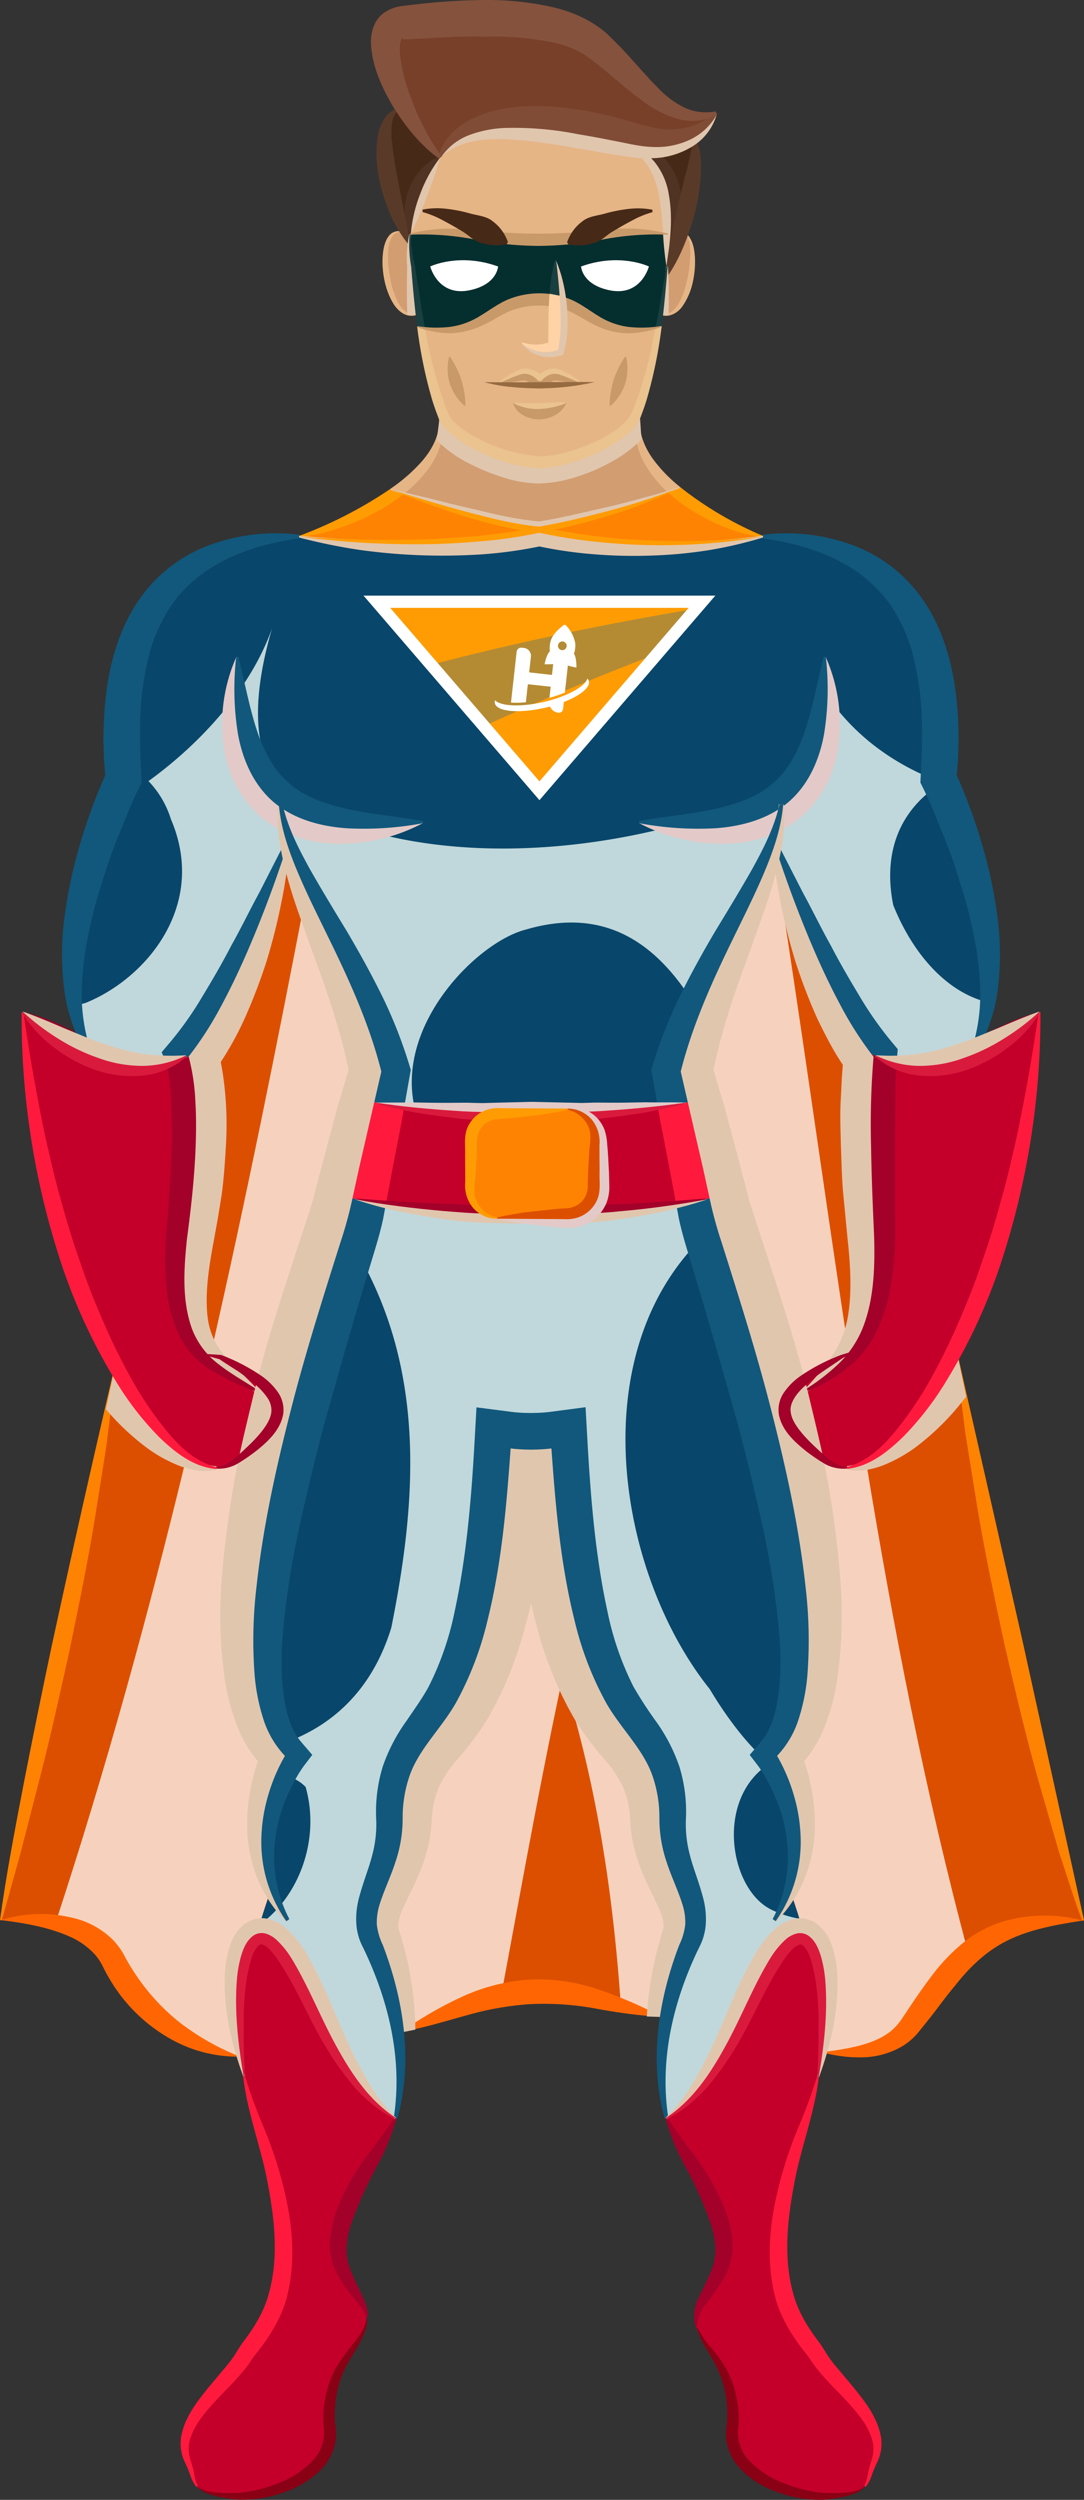 <svg xmlns="http://www.w3.org/2000/svg" width="308.652" height="711.467" viewBox="0 0 308.652 711.467"><rect x="0" y="0" width="308.652" height="711.467" fill="#333333" stroke="none"/><defs><style>.a{fill:#960027;}.b{fill:#09466b;}.c{fill:#472917;}.d{fill:#d19d71;}.e{fill:#e6b586;}.f{fill:#052e2f;}.g{fill:#c4002a;}.h{fill:#c0d8db;}.h,.o,.y{mix-blend-mode:multiply;}.h,.k,.o,.y{isolation:isolate;}.i{fill:#784029;}.j{fill:#ff9c03;}.k{fill:#156799;opacity:0.32;mix-blend-mode:screen;}.l{fill:#ff8303;}.m{fill:#fff;}.n{fill:#dd4f00;}.p{fill:#f6d2be;}.q{fill:#ff6603;}.r,.y{fill:#e1c6ae;}.s{fill:#a3002a;}.t{fill:#11587c;}.u{fill:#503323;}.v{fill:#593a29;}.w{fill:#c99a69;}.x{fill:#e3cac8;}.z{fill:#ff1a3d;}.aa{fill:#d91a3d;}.ab{fill:#8a0014;}.ac{fill:#1a3f40;}.ad{fill:#eac38f;}.ae{fill:#ffd3a5;}.af{fill:#966b40;}.ag{fill:#804c36;}.ah{fill:#85523d;}</style></defs><g transform="translate(-342.035 -23.102)"><path class="a" d="M424.578,112.383c11.158-5.961,16.142-6.623,16.142-6.623a65.461,65.461,0,0,1-19.346,12.514l-.035-.07A37.757,37.757,0,0,0,424.578,112.383Z" transform="translate(197.128 205.463)"/><path class="a" d="M343.83,105.76s4.741.07,15.895,6.03a38.082,38.082,0,0,0,3.486,6.414l-.035.07A65.465,65.465,0,0,1,343.83,105.76Z" transform="translate(4.462 205.463)"/><path class="b" d="M410.815,154.573c-.8,2.51-13.525,42.769-28.9,61.592-9.446,4.741-19.171,3.346-27.258.07l.035-.07a38.084,38.084,0,0,1-3.486-6.414c-12.514-29.175,8.679-73.374,8.679-73.374C353.3,58.786,414.056,68.3,414.056,68.3c43.188,4.392,68.424-1.952,68.424-1.952s28.13,7.076,63.649,1.952c0,0,60.756-9.516,54.168,68.076,0,0,21.5,44.826,8.432,73.967a37.754,37.754,0,0,1-3.238,5.821l.035.07c-8.087,3.277-17.812,4.671-27.258-.07-15.581-19.067-28.443-60.128-28.931-61.662-5.542,18.23-20.705,39.563-27.433,66.054,0,0,.837,3.695,2.057,9.028-10.248,1.464-20.113,2.3-29.315,2.684a8.971,8.971,0,0,0-4.113-1.011H470.385a8.624,8.624,0,0,0-4.218,1.081,255.729,255.729,0,0,1-29.942-2.754c1.185-5.333,2.056-9.028,2.056-9.028C431.555,194.066,416.427,172.8,410.815,154.573Zm71.666-13.908,46.29-53.819H436.187Z" transform="translate(12.977 107.501)"/><path class="c" d="M410.4,62.006a54.8,54.8,0,0,1-5.786,12.1h-.035c.1-.941.174-1.917.244-2.893.558-3.242.976-6.274,1.185-9.167,1.081-12.967-1.743-22.134-12.9-26.526.8.174,1.6.314,2.37.488,7.6,1.569,12.932.279,16.592-1.743C415.523,38.373,414.3,50.817,410.4,62.006Z" transform="translate(126.957 27.735)"/><path class="d" d="M378.331,42.051a37.05,37.05,0,0,0,2.579,3.73,30.235,30.235,0,0,0,.558,6.2c.383,5.159.837,9.69,1.325,13.734C372.929,68.612,369.582,40.553,378.331,42.051Z" transform="translate(77.669 46.958)"/><path class="e" d="M375.5,64.188a39.615,39.615,0,0,1,8.4-21.96C392.65,28.355,418.932,34,436.813,37.7c.035,0,.035.035.07.035,11.154,4.392,13.978,13.559,12.9,26.526l-.941-.07c-16.034-.732-20.461,3-36.565,3.033h-.244a83.277,83.277,0,0,1-8.958-.453C393.521,65.792,388.083,63.631,375.5,64.188Z" transform="translate(83.184 25.518)"/><path class="c" d="M382.044,67.539c-.1,1.081-.1,2.091-.1,3.033a37.041,37.041,0,0,1-2.579-3.73c-7.425-12.374-9.481-32-.837-34.822,3.486,5.612,7.878,10.666,11.921,13.559A39.615,39.615,0,0,0,382.044,67.539Z" transform="translate(76.64 22.167)"/><path class="f" d="M400.741,51.515c-11.085-4.009-19.311,0-19.311,0s2.231,8.749,11.4,6.727C400.532,56.569,400.741,51.515,400.741,51.515Zm31.542,6.727c9.171,2.022,11.4-6.727,11.4-6.727s-8.226-4.009-19.311,0C424.374,51.515,424.584,56.569,432.283,58.242Zm-56.256-6.727a30.234,30.234,0,0,1-.558-6.2c0-.941,0-1.952.1-3.033,12.583-.558,18.021,1.6,27.572,2.579a83.279,83.279,0,0,0,8.958.453h.244c16.1-.035,20.531-3.765,36.565-3.033l.941.07c-.209,2.893-.628,5.926-1.185,9.167-.07.976-.139,1.952-.244,2.893-.349,4.009-.7,7.634-1.081,10.91-.139,1.185-.279,2.335-.453,3.416l-.209-.035c-16.94,2.44-18.788-6.1-28.862-8.575a25.151,25.151,0,0,0-5.473-.627H412.1c-15.3.139-14.678,12.026-34.3,9.2-.174-1.115-.314-2.266-.453-3.451C376.864,61.205,376.411,56.674,376.028,51.515Z" transform="translate(83.109 47.429)"/><path class="g" d="M456.346,204.37c-12.866,23.6-28.234,35.694-38.137,29.454-7.317-4.6-11.046-8.749-12.162-12.444-2.37-7.913,6.867-13.769,17.15-17.916l2.614-.871h.035c5.4-7.076,8.017-17.08,7.215-35.38-1.638-36.739,0-49.009,0-49.009,9.446,4.741,19.171,3.346,27.258.07a65.461,65.461,0,0,0,19.346-12.514C479.665,145.567,469.243,180.737,456.346,204.37Z" transform="translate(158.183 205.463)"/><path class="g" d="M441.183,299.973c4.674,8.052,20.778,19.764,14.853,31.476-3.033,6-.7,8.784-13.734,9.516-9.063.523-29.7-5.856-26.979-20.5,0,0,1.046-9.83-4.6-18.3-4.4-6.588-8.052-10.248-5.124-16.836,5.333-12.06,10.074-13.35-4.462-40.225A55.252,55.252,0,0,1,396.43,233.4c16.8-10.771,23.18-37.541,32.138-48.556,2.614-3.207,5.159-4.392,7.285-3.555,4.636,1.778,7.355,13.036,4.81,33.323-.314,2.231-.662,4.566-1.081,7.041h-.07a102.172,102.172,0,0,1-3.346,15.407C422.538,283.137,436.55,291.921,441.183,299.973Z" transform="translate(135.21 392.55)"/><path class="b" d="M478.523,353.835a98.7,98.7,0,0,1,6.379-22.448c4.009-9.725-6.414-18.3-6.414-33.672.035-15.372-6.379-20.67-12.792-29.942-14.152-20.5-16.278-56.434-17.742-76.929a51.1,51.1,0,0,1-13.524,0c-1.429,20.5-3.556,56.433-17.742,76.929-6.379,9.272-12.792,14.57-12.792,29.942.035,15.372-10.387,23.947-6.379,33.672a97.029,97.029,0,0,1,6.9,26.6,65.2,65.2,0,0,1-1.813,24.679c-16.836-10.736-23.25-37.576-32.208-48.591-2.579-3.172-5.054-4.357-7.146-3.66,1.15-4.148,2.51-8.4,4.113-12.967-7.25-19.694,4.6-38.029,4.6-38.029-15.442-14.884-8.47-57.932,1.081-95.125,7.32-28.757,16.208-53.993,17.5-60.059.209-1.011.453-2.091.7-3.242a264.269,264.269,0,0,0,35.31,3.939,8.671,8.671,0,0,0,4.95,1.534h20.147A8.545,8.545,0,0,0,456.493,125a255.279,255.279,0,0,0,34.683-4.009c.241,1.15.488,2.231.7,3.242,1.286,6.065,10.178,31.3,17.5,60.059,9.551,37.192,16.522,80.241,1.081,95.125,0,0,11.886,18.335,4.566,38.064,1.638,4.6,3,8.889,4.183,13.037-2.126-.837-4.671.349-7.285,3.555-8.958,11.015-15.337,37.785-32.138,48.556A67.607,67.607,0,0,1,478.523,353.835Z" transform="translate(51.862 243.32)"/><path class="h" d="M610.565,181.122c-12.677-2.377-22.7-14.04-28.262-27.955-2.98-14.887,1.7-27.22,13.992-34.847l-.049-.01c-16.236-5.9-28.067-16.191-35.268-28.733-1.223,16.3-8.17,30.43-23.989,35.7-38.343,13.943-87.142,17.429-122,0-16.77-9.582-15.428-30.692-9.554-50.877-6.173,17.453-20.607,32.94-35.188,43.484a27.377,27.377,0,0,1,6.4,10.879c10.457,24.4-6.971,45.314-24.4,52.285a43.921,43.921,0,0,1-4.552.955,45.287,45.287,0,0,0,2.426,7.724,38.081,38.081,0,0,0,3.486,6.414l-.035.07c8.087,3.277,17.812,4.671,27.258-.07,15.372-18.823,28.095-59.083,28.9-61.592,5.612,18.23,20.74,39.493,27.467,65.984,0,0-.871,3.695-2.056,9.028.418.08,4.34.729,10.921,1.4-5.622-23.908,18.011-47.416,31.675-50.832,22.9-6.734,37.973,4.263,48.876,22.87,7.428-18.631,17.376-34.5,21.639-48.524.488,1.534,13.35,42.6,28.931,61.662,9.446,4.741,19.171,3.346,27.258.07l-.035-.07a37.759,37.759,0,0,0,3.238-5.821A45.346,45.346,0,0,0,610.565,181.122Z" transform="translate(14.067 127.521)"/><path class="h" d="M508.96,281.733c-6.9-5.974-12.573-13.925-16.989-21.28-26.578-33.226-37.283-98.095,1.007-131.264-.652-2.186-1.126-3.887-1.356-4.957-.209-1.011-.457-2.091-.7-3.242A255.281,255.281,0,0,1,456.242,125a8.545,8.545,0,0,1-4.845,1.464H431.25a8.671,8.671,0,0,1-4.95-1.534,264.269,264.269,0,0,1-35.31-3.939c-.244,1.15-.488,2.231-.7,3.242-.359,1.684-1.318,4.89-2.653,9.2,1.955-.038,3.245.321,3.245,1.537,20.914,34.857,17.428,73.2,10.457,108.057-5.657,18.384-17.627,28.733-32.176,33.383a20.475,20.475,0,0,0,2.548,3.008,43.027,43.027,0,0,0-2.834,5.577c3.374.254,5.73,1.014,8.062,3.346,4.284,15-1.973,31.3-13.092,39.214-.279.952-.593,1.921-.85,2.858,2.091-.7,4.566.488,7.146,3.66,8.958,11.015,15.372,37.855,32.208,48.591a65.2,65.2,0,0,0,1.813-24.679,97.029,97.029,0,0,0-6.9-26.6c-4.008-9.725,6.414-18.3,6.379-33.672,0-15.372,6.414-20.67,12.792-29.942,14.187-20.5,16.313-56.434,17.742-76.929a51.1,51.1,0,0,0,13.524,0c1.464,20.5,3.59,56.433,17.742,76.929,6.414,9.272,12.827,14.57,12.792,29.942,0,15.372,10.422,23.947,6.414,33.672a98.7,98.7,0,0,0-6.379,22.448,67.607,67.607,0,0,0,1.255,28.792c16.8-10.771,23.18-37.541,32.138-48.556,2.614-3.207,5.159-4.392,7.285-3.555-.436-1.523-.92-3.092-1.412-4.66a29.154,29.154,0,0,1-8.139-2.66C497.667,317.329,493.421,291.782,508.96,281.733Z" transform="translate(52.113 243.32)"/><path class="i" d="M437.794,32.261c12.409,10.98,18.614,24.888,32.138,22.308a16.151,16.151,0,0,1-6.728,6.693c-3.66,2.022-8.993,3.311-16.592,1.743-.767-.174-1.569-.314-2.37-.488-.035,0-.035-.035-.07-.035-17.882-3.695-44.164-9.342-52.913,4.531-4.043-2.893-8.435-7.947-11.921-13.559-7.564-12.165-11.084-27.014,1.673-28.513C399.7,22.745,425.42,21.281,437.794,32.261Z" transform="translate(75.824 0.733)"/><path class="j" d="M465.352,72.23l-46.291,53.819L372.769,72.23Z" transform="translate(76.397 122.117)"/><path class="k" d="M377.208,88.777l15.044,17.491q24.14-10.99,49.26-20.587l11.07-12.873C427.238,77.044,402.075,82.259,377.208,88.777Z" transform="translate(87.429 123.557)"/><path class="g" d="M418.855,113.18c1.778,7.7,4.287,18.823,6.1,27.223a255.28,255.28,0,0,1-34.683,4.009,8.755,8.755,0,0,0,3.939-7.32V123.637a8.829,8.829,0,0,0-4.671-7.773C398.742,115.481,408.607,114.644,418.855,113.18Z" transform="translate(118.083 223.907)"/><path class="d" d="M402.992,42.22c4.984,4.357,1.464,24.958-6.9,23.006.384-3.277.732-6.9,1.081-10.91h.035A54.8,54.8,0,0,0,402.992,42.22Z" transform="translate(134.364 47.522)"/><path class="l" d="M425.892,62.93C436.209,71.435,449.7,76.8,449.7,76.8c-35.519,5.124-63.649-1.952-63.649-1.952S408.289,70.982,425.892,62.93Z" transform="translate(109.408 99)"/><path class="e" d="M416.156,47.777c10.074,2.475,11.921,11.015,28.862,8.575l.209.035c-1.848,13.908-4.183,21.019-6.135,25.934-2.649,6.658-19.171,13.943-28.409,13.943s-25.759-7.285-28.408-13.943c-1.952-4.915-4.287-12.026-6.135-25.968,19.621,2.823,19-9.063,34.3-9.2h.244A25.151,25.151,0,0,1,416.156,47.777Z" transform="translate(84.775 59.776)"/><path class="d" d="M444.56,57.24c-.593,7.494,4.741,14.326,11.433,19.834-17.6,8.052-39.842,11.921-39.842,11.921-14.744-1.22-41.41-11.085-42.212-11.4,7.947-5.612,14.431-12.618,13.8-20.356,2.649,6.658,19.171,13.943,28.408,13.943S441.911,63.9,444.56,57.24Z" transform="translate(79.306 84.857)"/><path class="m" d="M408.811,46.13s-2.231,8.749-11.4,6.727c-7.7-1.673-7.909-6.727-7.909-6.727C400.585,42.122,408.811,46.13,408.811,46.13Z" transform="translate(117.984 52.813)"/><path class="l" d="M384.6,114.741a8.624,8.624,0,0,1,4.218-1.081h20.147a8.971,8.971,0,0,1,4.113,1.011,8.829,8.829,0,0,1,4.671,7.773V135.9a8.755,8.755,0,0,1-3.939,7.32,8.545,8.545,0,0,1-4.845,1.464H388.819a8.671,8.671,0,0,1-4.95-1.534,8.773,8.773,0,0,1-3.8-7.25V122.444A8.771,8.771,0,0,1,384.6,114.741Z" transform="translate(94.544 225.1)"/><path class="m" d="M396.491,46.13s-.209,5.054-7.913,6.727c-9.167,2.022-11.4-6.727-11.4-6.727S385.406,42.122,396.491,46.13Z" transform="translate(87.36 52.813)"/><path class="g" d="M407.072,115.934a8.771,8.771,0,0,0-4.531,7.7v13.455a8.773,8.773,0,0,0,3.8,7.25,264.269,264.269,0,0,1-35.31-3.939c1.813-8.4,4.319-19.52,6.1-27.223A255.73,255.73,0,0,0,407.072,115.934Z" transform="translate(72.073 223.907)"/><path class="l" d="M392.632,63.08c.8.314,27.467,10.178,42.212,11.4,0,0-25.236,6.344-68.424,1.952,0,0,14.6-5.159,26.177-13.35Z" transform="translate(60.614 99.373)"/><path class="g" d="M417.693,233.458a52.4,52.4,0,0,1-4.671,11.677c-14.574,26.875-9.83,28.164-4.462,40.225,2.893,6.588-.732,10.248-5.124,16.836-5.647,8.47-4.6,18.3-4.6,18.3,2.719,14.64-17.917,21.019-26.979,20.5-13.071-.732-10.7-3.521-13.734-9.516C352.2,319.764,368.3,308.052,372.936,300c4.671-8.052,18.683-16.836,5.054-62.917a104.718,104.718,0,0,1-3.416-15.581l.035-.035c-.314-1.952-.628-3.834-.871-5.612-2.928-21.332-.174-33.01,4.6-34.613v-.035c2.091-.7,4.566.488,7.146,3.66C394.443,195.882,400.857,222.722,417.693,233.458Z" transform="translate(36.774 392.523)"/><g transform="translate(342.122 262.005)"><path class="n" d="M477.008,239.469c-12.866,23.6-28.234,35.694-38.137,29.454-7.316-4.6-11.046-8.749-12.162-12.444-2.37-7.913,6.867-13.769,17.15-17.917l2.614-.871h.035c5.4-7.076,8.017-17.08,7.215-35.38-1.638-36.739,0-49.009,0-49.009-15.581-19.067-28.443-60.128-28.931-61.662-5.542,18.23-20.705,39.563-27.433,66.054,0,0,.837,3.695,2.057,9.028,1.778,7.7,4.287,18.823,6.1,27.223.241,1.15.488,2.231.7,3.242,1.286,6.065,10.178,31.3,17.5,60.059,9.551,37.192,16.522,80.241,1.081,95.125,0,0,11.886,18.335,4.566,38.064,1.638,4.6,3,8.889,4.183,13.037,4.636,1.778,7.355,13.036,4.81,33.323,11.154.8,20.147-.941,24.993-7.39,12.792-17.01,19.38-31.441,49.392-30.082C512.737,399.323,483.073,266.413,477.008,239.469Z" transform="translate(-204.601 -91.64)"/><path class="n" d="M441.665,217.959c-14.152-20.5-16.278-56.434-17.742-76.929a51.1,51.1,0,0,1-13.524,0c-1.429,20.5-3.556,56.433-17.742,76.929-6.379,9.272-12.792,14.57-12.792,29.942.035,15.372-10.387,23.947-6.379,33.672a97.03,97.03,0,0,1,6.9,26.6c17.777-7.18,31.789-15.477,56.015-9.167,5.856,1.569,11.921,3.276,18.091,5.019a98.7,98.7,0,0,1,6.379-22.448c4.009-9.725-6.414-18.3-6.414-33.672C454.492,232.53,448.079,227.231,441.665,217.959Z" transform="translate(-266.23 31.129)"/><path class="n" d="M451.2,157.644c-6.727-26.491-21.855-47.754-27.467-65.984-.8,2.51-13.525,42.77-28.9,61.592,0,0,4.74,12.514,0,49.009-2.684,20.566.07,29.907,5.682,35.938l4.183.314c10.248,4.148,19.52,10,17.115,17.917-1.116,3.695-4.81,7.843-12.165,12.444-9.237,5.821-23.18-4.322-35.488-24.853-.415,1.778-27.014,117.4-32.1,155.149,0,0,24.679-3.033,32.1,11.677,5.581,10.98,16.944,23.668,36.011,27.154l.279-.035c-2.928-21.332-.174-33.01,4.6-34.613v-.035c1.15-4.148,2.51-8.4,4.113-12.967-7.25-19.694,4.6-38.029,4.6-38.029-15.442-14.884-8.47-57.932,1.081-95.125,7.32-28.757,16.208-53.993,17.5-60.059.209-1.011.453-2.091.7-3.242,1.813-8.4,4.319-19.52,6.1-27.223C450.326,161.339,451.2,157.644,451.2,157.644Z" transform="translate(-342.06 -91.59)"/></g><g class="o" transform="translate(357.846 262.939)"><path class="p" d="M438.871,268.257c-7.316-4.6-11.046-8.749-12.162-12.444-2.37-7.913,6.867-13.769,17.15-17.916l2.346-.784c-7.431-48.354-13.967-96.93-21.719-145.2-5.769,18.028-20.51,39.078-27.126,65.12,0,0,.837,3.695,2.057,9.028,1.778,7.7,4.287,18.823,6.1,27.223.241,1.15.488,2.231.7,3.242,1.286,6.065,10.178,31.3,17.5,60.059,9.551,37.192,16.522,80.241,1.081,95.125,0,0,11.886,18.335,4.566,38.064,1.638,4.6,3,8.889,4.183,13.037,4.636,1.778,7.355,13.036,4.81,33.323,11.154.8,20.147-.941,24.993-7.39,5.967-7.933,10.607-15.285,16.885-20.757-12.312-45.928-21.36-92.674-29.092-139.749C446.6,270.334,442.388,270.473,438.871,268.257Z" transform="translate(-220.325 -91.908)"/><path class="p" d="M454.457,247.9c.035-15.372-6.379-20.67-12.792-29.942-14.152-20.5-16.278-56.434-17.742-76.929a51.1,51.1,0,0,1-13.524,0c-1.429,20.5-3.556,56.433-17.742,76.929-6.379,9.272-12.792,14.57-12.792,29.942.035,15.372-10.387,23.947-6.379,33.672a97.03,97.03,0,0,1,6.9,26.6c9.844-3.977,18.537-8.282,28.447-10.276,5.626-30.029,10.875-59.682,17.529-90.74,9.652,30.332,14.354,61.767,16.561,93.633,3.806,1.053,7.651,2.13,11.569,3.235a98.7,98.7,0,0,1,6.379-22.448C464.88,271.848,454.457,263.274,454.457,247.9Z" transform="translate(-281.954 30.195)"/><path class="p" d="M418.139,95.7c-8.425,44.038-17.341,88.4-27.439,132.565l2.785.209c10.248,4.148,19.52,10,17.115,17.917-1.116,3.695-4.81,7.843-12.165,12.444-4.127,2.6-9.2,1.994-14.637-1.279C373,302.209,360.831,346.516,346.571,389.9c6.417,1.359,13.089,4.385,16.376,10.9,5.581,10.98,16.944,23.668,36.011,27.154l.279-.035c-2.928-21.332-.174-33.01,4.6-34.613v-.035c1.15-4.148,2.51-8.4,4.113-12.967-7.25-19.694,4.6-38.029,4.6-38.029-15.442-14.884-8.47-57.932,1.081-95.125,7.32-28.757,16.208-53.993,17.5-60.059.209-1.011.453-2.091.7-3.242,1.813-8.4,4.319-19.52,6.1-27.223,1.185-5.333,2.056-9.028,2.056-9.028C434.916,127.649,425.086,110.66,418.139,95.7Z" transform="translate(-346.571 -82.485)"/></g><path class="g" d="M396.116,203.15l4.183.314c10.248,4.148,19.52,10,17.115,17.916-1.116,3.695-4.81,7.843-12.165,12.444-9.237,5.821-23.18-4.322-35.488-24.853v-.035c-14.079-23.528-25.93-60.721-25.93-103.177a65.465,65.465,0,0,0,19.346,12.514c8.087,3.277,17.812,4.671,27.258-.07,0,0,4.74,12.514,0,49.009C387.75,187.778,390.5,197.12,396.116,203.15Z" transform="translate(4.462 205.463)"/><path class="l" d="M455.91,294.019c-2.471-6.441-4.378-13.012-6.588-19.509l-5.678-19.715c-3.761-13.148-6.853-26.446-9.927-39.744-2.869-13.347-5.734-26.7-7.916-40.2L422.541,154.6c-.77-6.822-1.841-13.577-2.353-20.454l.512-.118,18.115,79.882L456.422,293.9Z" transform="translate(194.265 275.731)"/><path class="q" d="M409.166,218.384c7.355-.948,14.964-2.1,19.848-6.163a16.806,16.806,0,0,0,3.036-3.493l3.06-4.58c2.074-3.053,4.246-6.11,6.612-9.139a53.635,53.635,0,0,1,8.355-8.3A34.639,34.639,0,0,1,460.74,181.2a42.969,42.969,0,0,1,22.824-.289c-7.428,1.133-14.65,2.423-20.876,5.368-6.232,2.907-11.154,7.536-15.553,13.12-2.294,2.719-4.43,5.682-6.7,8.61l-3.5,4.364a17.939,17.939,0,0,1-4.8,4.28,23.193,23.193,0,0,1-11.66,3.189A39.75,39.75,0,0,1,409.166,218.384Z" transform="translate(166.867 388.781)"/><path class="q" d="M374.857,199.571a107.346,107.346,0,0,1,16.9-9.795,53.937,53.937,0,0,1,19.457-4.981,52.658,52.658,0,0,1,19.907,2.9,116.962,116.962,0,0,1,17.868,7.752,159.981,159.981,0,0,1-19.217-2.482,82.42,82.42,0,0,0-18.185-1.217,85.553,85.553,0,0,0-18,3.127C387.538,196.507,381.354,198.508,374.857,199.571Z" transform="translate(81.586 401.721)"/><path class="q" d="M342.109,181.124A38.438,38.438,0,0,1,363.5,180.7a23.624,23.624,0,0,1,10.175,5.713,19.793,19.793,0,0,1,3.636,4.908c.816,1.541,1.555,2.8,2.464,4.2a60,60,0,0,0,12.9,14.448,69.748,69.748,0,0,0,17.537,9.994,38.844,38.844,0,0,1-20.6-5.5,46.477,46.477,0,0,1-15.7-15.187,54.738,54.738,0,0,1-2.691-4.786,15.491,15.491,0,0,0-2.3-3.541,21.2,21.2,0,0,0-7.261-5.162C355.843,183.195,349.066,181.944,342.109,181.124Z" transform="translate(0.184 388.458)"/><path class="l" d="M374.644,135.465c-.5,6.658-1.534,13.193-2.266,19.8l-3.109,19.593c-2.071,13.057-4.775,25.972-7.428,38.893-2.865,12.88-5.671,25.759-9.031,38.531l-4.922,19.175-5.333,19.15-.519-.07c1.8-13.1,4.3-26.076,6.794-39.047q3.8-19.445,7.9-38.831,8.408-38.717,17.4-77.306Z" transform="translate(0 279.015)"/><g class="o" transform="translate(393.259 261.82)"><path class="r" d="M387.961,91.9a118.793,118.793,0,0,1-2.266,17.456,174.781,174.781,0,0,1-4.277,17.056,161.482,161.482,0,0,1-6.386,16.627,91.652,91.652,0,0,1-9.467,16.132l1.464-8.944c.331.92.359,1.07.5,1.534l.3,1.084.47,2c.272,1.286.485,2.527.669,3.754.369,2.447.613,4.824.791,7.184a99.4,99.4,0,0,1,.028,13.894c-.275,4.559-.585,9.073-1.209,13.535l-1.088,6.651-1.161,6.382c-1.5,8.021-2.677,16.128-1.485,22.957a19.789,19.789,0,0,0,4.751,9.547c2.586,3.092,6.037,6.069,9.077,9.394l-.565.878c-3.643-2.335-7.491-4.409-11-7.118a23.841,23.841,0,0,1-8.028-10.5c-3.106-8.467-2.513-17.519-1.722-26.16,1.063-8.655,1.945-17.258,2.186-25.923.126-4.322.08-8.648-.112-12.949a57.069,57.069,0,0,0-1.774-12.6l-.16-.544.314-.38a94.9,94.9,0,0,0,9.335-14.117c2.754-4.96,5.242-10.077,7.571-15.264A328.8,328.8,0,0,0,386.96,91.587Z" transform="translate(-356.731 -91.587)"/></g><g class="o" transform="translate(561.979 261.82)"><path class="r" d="M406.134,91.587a328.887,328.887,0,0,0,12.245,31.866c2.328,5.187,4.817,10.3,7.571,15.264a95.163,95.163,0,0,0,9.338,14.114l.244.293-.035.429c-.735,8.373-.593,16.979-.631,25.487.038,8.54.31,17.059.607,25.613.139,8.561-.139,17.362-3.2,25.582a30.751,30.751,0,0,1-7.031,10.921,58.806,58.806,0,0,1-10.259,7.86l-.565-.878a74.7,74.7,0,0,0,7.965-9.781,28.525,28.525,0,0,0,4.141-10.283c1.317-7.156.823-15.152-.045-23.1l-1.234-12.82c-.37-4.315-.443-8.648-.613-12.995-.1-4.347-.3-8.711-.059-13.11l.335-6.647.251-3.392c.108-1.217.185-2.154.394-3.772l1.976,6.94c-4.068-5.211-6.839-10.719-9.492-16.125a154.939,154.939,0,0,1-6.393-16.627,170.7,170.7,0,0,1-4.274-17.063A117.9,117.9,0,0,1,405.134,91.9Z" transform="translate(-405.134 -91.587)"/></g><path class="s" d="M355.877,111.365c-.045-.112.143.523.209.868l.268,1.325c.164.92.3,1.886.422,2.865.23,1.962.377,3.988.467,6.034.125,4.1.223,8.275.129,12.479-.077,4.2-.369,8.428-.634,12.67-.223,4.315-.6,8.359-.969,12.918a86.787,86.787,0,0,0,.066,13.755,40.242,40.242,0,0,0,3.465,13.978,24.388,24.388,0,0,0,9.826,10.691,84.151,84.151,0,0,0,12.071,5.724l.38-.586c-3.649-2.391-7.47-4.5-10.851-7.17a22.745,22.745,0,0,1-7.585-10.122c-2.907-8.125-2.28-17.062-1.4-25.6,1.147-8.606,2.126-17.3,2.458-26.021.16-4.361.2-8.735-.077-13.106a58.951,58.951,0,0,0-1.914-12.7Z" transform="translate(33.536 214.431)"/><path class="t" d="M362.92,153.529a96.68,96.68,0,0,0,9.15-14.18c2.729-5.037,5.18-10.206,7.466-15.442a331.335,331.335,0,0,0,11.963-32.1l-.669-.209-7.815,15.313c-2.74,5.012-5.173,10.109-7.944,15.023-2.583,4.992-5.4,9.83-8.258,14.532a97.293,97.293,0,0,1-9.251,13.092l-2.322,2.736,1.346,3.228Z" transform="translate(32.826 170.27)"/><path class="t" d="M440.335,155.585c.031-.481.07-.952.112-1.4l.241-2.768-1.558-1.861a100.37,100.37,0,0,1-9.244-13.1c-2.837-4.713-5.678-9.54-8.254-14.532-2.768-4.911-5.2-10.011-7.944-15.023l-7.839-15.3-.666.209a331.383,331.383,0,0,0,11.959,32.1c2.287,5.236,4.741,10.4,7.466,15.438a98.823,98.823,0,0,0,8.634,13.524Z" transform="translate(156.964 170.27)"/><path class="s" d="M426.672,109.18c.185.237.37.471.558.708a233.4,233.4,0,0,0-.708,25.442c.129,8.554.488,17.111.871,25.644.23,8.46.017,17.153-2.872,25.128a29.566,29.566,0,0,1-6.686,10.621,57.772,57.772,0,0,1-10.011,7.829l.377.586a45.6,45.6,0,0,0,11.478-6.612,30.285,30.285,0,0,0,8.676-10.98,48.069,48.069,0,0,0,3.925-13.34,93.213,93.213,0,0,0,1.108-13.448l-.045-25.508.094-12.632c.028-3.573.1-7.435.328-10.726Z" transform="translate(163.534 213.964)"/><path class="e" d="M378.489,42.21a3.014,3.014,0,0,0-2.747,1.854,8.485,8.485,0,0,0-.823,3.4,25.994,25.994,0,0,0,.464,7.365,22.933,22.933,0,0,0,2.105,7.01c1.028,2.109,2.67,4.054,5.427,3.862l.045.167a4.764,4.764,0,0,1-3.876-.46,8.528,8.528,0,0,1-2.743-2.855,21.407,21.407,0,0,1-2.677-7.428,23.745,23.745,0,0,1-.084-7.9,9.217,9.217,0,0,1,1.412-3.7,3.458,3.458,0,0,1,3.517-1.488Z" transform="translate(77.685 46.894)"/><path class="e" d="M403.3,42.2c1.8,1.711,2.2,4.312,2.363,6.647a26.337,26.337,0,0,1-.62,7.146,19.032,19.032,0,0,1-2.789,6.6c-1.283,1.987-3.8,3.524-6.215,2.7l.049-.167c2.492.091,4.054-1.457,5.065-3.315a20.666,20.666,0,0,0,2.192-6.212,31.056,31.056,0,0,0,.962-6.682,15.465,15.465,0,0,0-.1-3.364,7.038,7.038,0,0,0-1.028-3.235Z" transform="translate(134.24 47.467)"/><g class="o" transform="translate(458.705 67.688)"><path class="r" d="M375.506,57.919a40.71,40.71,0,0,1,2.433-11.7,40.125,40.125,0,0,1,6.03-10.325l.2.164a106.616,106.616,0,0,1-3.793,11.095,98.181,98.181,0,0,1-4.615,10.788Z" transform="translate(-375.506 -35.893)"/></g><path class="u" d="M376.5,57.93a13.236,13.236,0,0,1-1.408-6.417,18.161,18.161,0,0,1,4.535-11.8,13.327,13.327,0,0,1,5.347-3.824l.272.213a39.774,39.774,0,0,0-5.7,10.353,40.413,40.413,0,0,0-2.7,11.51Z" transform="translate(82.161 31.777)"/><g class="o" transform="translate(520.105 63.079)"><path class="r" d="M393.257,34.571a20.752,20.752,0,0,1,8.582,5.783,20.168,20.168,0,0,1,4.322,9.45c1.157,6.926.164,13.9-1.018,20.681l-.338-.063a95.573,95.573,0,0,1-1.014-10.394,78.859,78.859,0,0,0-1.053-9.582,23.472,23.472,0,0,0-3-8.32,32.34,32.34,0,0,0-6.616-7.233Z" transform="translate(-393.121 -34.571)"/></g><path class="u" d="M393.257,34.571a15.469,15.469,0,0,1,10.283,4.354A19.035,19.035,0,0,1,408.9,49.288a30.6,30.6,0,0,1-.164,11.053,32.966,32.966,0,0,1-3.594,10.143l-.338-.063c1.063-6.773,1.921-13.748.673-20.492a19.6,19.6,0,0,0-4.04-9.237,20.274,20.274,0,0,0-8.317-5.8Z" transform="translate(126.984 28.508)"/><path class="v" d="M378.984,32.43a6.95,6.95,0,0,0-1.837,4.388,22.229,22.229,0,0,0,.024,4.409c.213,1.509.265,3.036.6,4.584.206,1.548.439,3.12.795,4.681.5,3.165,1.241,6.327,1.844,9.617L382.5,70.588l-.408.324a35.851,35.851,0,0,1-5.518-9.2,51.283,51.283,0,0,1-3.151-10.276,35.41,35.41,0,0,1-.38-10.767,14.916,14.916,0,0,1,1.614-5.208,7.346,7.346,0,0,1,4.13-3.514Z" transform="translate(76.441 21.991)"/><path class="v" d="M404.3,34.217c2.255,2.966,2.266,6.825,2.2,10.283a58.255,58.255,0,0,1-1.464,10.478c-1.753,6.8-4.172,13.556-8.212,19.37l-.436-.289c.366-3.9.9-7.25,1.537-10.569.561-3.325,1.349-6.511,2.025-9.715.443-1.572.795-3.168,1.161-4.748.492-1.565.742-3.148,1.231-4.713.366-1.572.816-3.144,1.119-4.734a14.1,14.1,0,0,0,.415-5.058Z" transform="translate(135.118 27.629)"/><path class="w" d="M406.543,56.818c-1.168-.049-2.213-.31-3.315-.415l-3.057-.526c-1.077-.146-1.5-.108-1.837.157a5.518,5.518,0,0,0-1.551,1.237l-.575.753-1.2.066c-.22.01-.436.007-.655,0l-1.192-.052-.586-.767a5.535,5.535,0,0,0-1.548-1.244,2.526,2.526,0,0,0-.579-.241,4.911,4.911,0,0,1-.593.017,6.308,6.308,0,0,0-.673.07l-3.057.523c-1.1.1-2.144.369-3.311.422l-.125-.234a45,45,0,0,1,5.866-2.639,4.74,4.74,0,0,1,3.263-.22,6.916,6.916,0,0,1,2.729,1.851l-.2-.087.655,0-.2.091a6.909,6.909,0,0,1,2.733-1.847,4.721,4.721,0,0,1,3.263.216,44.956,44.956,0,0,1,5.863,2.639Z" transform="translate(101.049 75.606)"/><path class="t" d="M414.519,68.088c-8.537,1.189-16.592,3.534-23.267,7.362a38.71,38.71,0,0,0-8.822,6.693,33.4,33.4,0,0,0-6.3,8.474,45.181,45.181,0,0,0-4.05,9.878,91.448,91.448,0,0,0-2.123,10.924c-.945,7.536-.711,15.438-.328,23.438l.129,2.729-1.007,2.046c-1.269,2.586-2.632,5.779-3.81,8.763-1.251,3.022-2.524,6.051-3.632,9.14-1.143,3.074-2.105,6.2-3.078,9.317-1.011,3.109-1.914,6.25-2.646,9.415-.7,3.165-1.384,6.34-1.907,9.54a94.059,94.059,0,0,0-.917,9.659,51.853,51.853,0,0,0,2.91,19.659l-.864.589a45.078,45.078,0,0,1-7.125-19.593,80.461,80.461,0,0,1,.216-20.893,132.678,132.678,0,0,1,4.413-20.405,153.922,153.922,0,0,1,7.226-19.611l-.1.509a105.882,105.882,0,0,1,.537-25.784c1.325-8.512,4-17,8.937-24.2a41.958,41.958,0,0,1,20.238-15.773,54.848,54.848,0,0,1,25.519-2.911Z" transform="translate(12.598 108.242)"/><path class="e" d="M373.883,77.459a48.392,48.392,0,0,0,9.07-7.867c2.949-3.4,5.3-7.714,4.936-12.332l.349-.017a13.023,13.023,0,0,1,.119,7.376,21.623,21.623,0,0,1-3.308,6.755,36.609,36.609,0,0,1-7.313,7.5Z" transform="translate(79.165 84.862)"/><path class="j" d="M396.211,64.457c-1.077.851-2.186,1.652-3.3,2.423a61.391,61.391,0,0,1-12.653,6.4c-2.224.788-4.444,1.534-6.7,2.179a53.3,53.3,0,0,1-6.989,1.237l-.115-.331a122.085,122.085,0,0,0,24.522-12.385q.7-.46,1.387-.941Z" transform="translate(60.688 99.279)"/><g class="o" transform="translate(405.288 210.186)"><path class="x" d="M364.865,76.83a79.389,79.389,0,0,0,.861,21.632c1.387,7.024,4.521,13.9,10.032,18.46,5.389,4.7,12.618,6.794,19.753,7.438a90.243,90.243,0,0,0,21.653-1.06l.108.687a50.538,50.538,0,0,1-22.221,5.828,40.23,40.23,0,0,1-12.2-1.454,33.612,33.612,0,0,1-11.611-6.135,32.217,32.217,0,0,1-7.906-10.635,36.9,36.9,0,0,1-3-12.081,47.047,47.047,0,0,1,3.838-22.737Z" transform="translate(-360.181 -76.774)"/></g><g class="o" transform="translate(404.745 251.997)"><path class="r" d="M377.95,88.769c.589,6.717,2.942,13.127,5.622,19.335,2.715,6.218,5.825,12.277,8.85,18.391,6.083,12.193,11.848,24.728,15.285,38.071l.066.24-.059.251L402.245,189.6,399.6,201.89a110.209,110.209,0,0,1-3.269,12.252c-4.967,16.027-9.781,32.058-14.114,48.225-4.26,16.17-7.972,32.529-9.906,49.107a128.232,128.232,0,0,0-.739,24.895,54.518,54.518,0,0,0,2.283,12.113,25.125,25.125,0,0,0,6.044,10.377l.519.509-.387.638a48.552,48.552,0,0,0-4.876,11.074,45.912,45.912,0,0,0-2.018,11.959,37.912,37.912,0,0,0,6.71,22.922l-1.15.788a38.508,38.508,0,0,1-7.439-10.712,42.013,42.013,0,0,1-3.433-13.138,52.364,52.364,0,0,1,.795-13.772,54.546,54.546,0,0,1,1.7-6.755,44.694,44.694,0,0,1,2.869-6.8l1.053,9.16a34.572,34.572,0,0,1-9.276-13.312,58.2,58.2,0,0,1-3.712-14.124,127.463,127.463,0,0,1-.878-27.133c.638-8.819,1.774-17.467,3.165-26.014,1.433-8.54,3.454-16.9,5.466-25.226,3.887-16.658,9.418-32.874,14.574-48.734l1.879-5.755.753-2.283.767-2.97,3.214-12.27,3.27-12.2L397.1,162.6l.052,4.643a168.438,168.438,0,0,0-4.716-18.6c-1.882-6.278-4.221-12.535-6.571-18.927-2.217-6.456-4.751-12.921-6.623-19.746a94.775,94.775,0,0,1-2.321-10.4,49.5,49.5,0,0,1-.359-10.652Z" transform="translate(-360.026 -88.769)"/></g><path class="s" d="M361.794,165.947a10.817,10.817,0,0,0,5.333-2.674c1.59-1.408,3.1-2.827,4.566-4.246,2.827-2.834,5.434-6.034,5.741-8.777a6.116,6.116,0,0,0-1.007-3.963,18.465,18.465,0,0,0-3.625-3.977,53.657,53.657,0,0,0-4.81-3.7c-1.74-1.129-3.535-2.241-5.323-3.468l.335.077c-1.38-.356-2.757-.725-4.131-1.216l.028-.349,4.193.272.031,0,.031.01a54.351,54.351,0,0,1,11.433,5.929,18.916,18.916,0,0,1,4.64,4.549,8.794,8.794,0,0,1,1.6,6.309c-.791,4.493-4.214,7.7-7.494,10.363a55.148,55.148,0,0,1-5.3,3.667,10.762,10.762,0,0,1-6.25,1.537Z" transform="translate(41.854 274.794)"/><path class="y" d="M353.118,134.968q1.182,2.039,2.44,4.033a83.909,83.909,0,0,0,11.273,14.448c4.249,4.218,9.331,8.331,15.348,8.875l-.049,1.046a16.374,16.374,0,0,1-5.134.234,25.651,25.651,0,0,1-5.058-1.269,41.2,41.2,0,0,1-9.063-4.866,70.285,70.285,0,0,1-12.193-11.388Z" transform="translate(21.491 278.065)"/><g class="o" transform="translate(348.264 311.031)"><path class="r" d="M344.192,105.705c4.336,1.548,8.191,3.214,11.959,4.828,3.789,1.541,7.4,3.134,11.053,4.3a60.532,60.532,0,0,0,10.994,2.841,59.711,59.711,0,0,0,12.311.425l.237.467a27.767,27.767,0,0,1-12.461,3.259,37.059,37.059,0,0,1-12.768-2.046,61.087,61.087,0,0,1-21.695-13.7Z" transform="translate(-343.822 -105.705)"/></g><path class="t" d="M404.335,67.053a54.8,54.8,0,0,1,25.519,2.911,41.922,41.922,0,0,1,20.238,15.773c4.939,7.2,7.616,15.689,8.937,24.2a105.906,105.906,0,0,1,.537,25.787l-.1-.509a154.454,154.454,0,0,1,7.229,19.611,133.084,133.084,0,0,1,4.409,20.405,80.462,80.462,0,0,1,.216,20.893,45.078,45.078,0,0,1-7.125,19.593l-.865-.589a51.853,51.853,0,0,0,2.911-19.659,94.059,94.059,0,0,0-.917-9.659c-.519-3.2-1.21-6.375-1.907-9.54-.732-3.165-1.635-6.306-2.646-9.415-.973-3.116-1.931-6.243-3.078-9.317-1.108-3.088-2.381-6.117-3.632-9.14-1.175-2.984-2.541-6.177-3.81-8.763l-1.007-2.046.129-2.729c.384-8,.62-15.905-.324-23.438a92.072,92.072,0,0,0-2.123-10.928,45.422,45.422,0,0,0-4.047-9.878,33.508,33.508,0,0,0-6.3-8.474,38.623,38.623,0,0,0-8.822-6.689c-6.672-3.827-14.73-6.173-23.267-7.362Z" transform="translate(154.859 108.241)"/><path class="j" d="M400.082,62.882c.467.376.938.749,1.412,1.112a102.166,102.166,0,0,0,22.159,12.775l-.129.324a45.044,45.044,0,0,1-12.7-3.636,55.662,55.662,0,0,1-11.465-6.706c-.927-.742-1.847-1.513-2.74-2.321Z" transform="translate(135.684 98.881)"/><path class="e" d="M403.174,78.449a32.594,32.594,0,0,1-6.435-7.77c-2.37-3.935-3.66-9.133-2.018-13.437l.348.017c-.324,4.28,1.415,8.421,3.908,11.823a42.128,42.128,0,0,0,7.658,7.818Z" transform="translate(129.131 84.862)"/><g class="o" transform="translate(524.09 210.186)"><path class="x" d="M447.365,76.774a47.087,47.087,0,0,1,3.841,22.737,37.069,37.069,0,0,1-3,12.081,32.177,32.177,0,0,1-7.909,10.635,33.611,33.611,0,0,1-11.611,6.135,40.221,40.221,0,0,1-12.2,1.454,50.539,50.539,0,0,1-22.225-5.828l.108-.687a90.251,90.251,0,0,0,21.653,1.06c7.135-.645,14.365-2.736,19.754-7.438,5.511-4.556,8.644-11.433,10.035-18.46a79.533,79.533,0,0,0,.858-21.632Z" transform="translate(-394.264 -76.774)"/></g><path class="t" d="M362.373,76.83c1.833,7.431,3.134,14.469,5.228,20.782a42.719,42.719,0,0,0,3.866,8.578,22.57,22.57,0,0,0,5.413,6.487c4.1,3.695,9.973,5.779,16.515,7.268,6.578,1.419,13.73,2.095,21.277,3.357l.108.687a90.973,90.973,0,0,1-21.848,1.412c-7.264-.54-14.79-2.548-20.566-7.418-5.755-4.908-8.861-12.141-10.161-19.321a80.252,80.252,0,0,1-.526-21.887Z" transform="translate(47.598 133.412)"/><path class="t" d="M447.365,76.774a80.1,80.1,0,0,1-.526,21.887c-1.3,7.181-4.406,14.417-10.157,19.321-5.779,4.873-13.305,6.877-20.569,7.418a90.972,90.972,0,0,1-21.848-1.412l.108-.687c7.547-1.262,14.7-1.938,21.277-3.357,6.543-1.485,12.413-3.569,16.519-7.268a22.5,22.5,0,0,0,5.41-6.487,42.825,42.825,0,0,0,3.869-8.578c2.091-6.313,3.392-13.35,5.225-20.782Z" transform="translate(129.826 133.412)"/><g class="o" transform="translate(533.982 251.997)"><path class="r" d="M428.317,88.912a49.29,49.29,0,0,1-.359,10.652,95.6,95.6,0,0,1-2.325,10.4c-1.872,6.825-4.406,13.291-6.623,19.746-2.346,6.393-4.688,12.65-6.567,18.927a168.994,168.994,0,0,0-4.716,18.6l.052-4.643,3.636,12.109,3.27,12.2,3.214,12.27.767,2.973.753,2.283,1.879,5.755c5.152,15.856,10.684,32.075,14.574,48.73,2.008,8.324,4.03,16.686,5.462,25.226,1.391,8.55,2.531,17.195,3.165,26.014a127.486,127.486,0,0,1-.878,27.136,58.273,58.273,0,0,1-3.712,14.121,34.554,34.554,0,0,1-9.279,13.312l1.053-9.16a44.708,44.708,0,0,1,2.869,6.8,53.977,53.977,0,0,1,1.7,6.755,52.214,52.214,0,0,1,.8,13.772,41.893,41.893,0,0,1-3.433,13.138,38.534,38.534,0,0,1-7.442,10.715l-1.15-.795a37.9,37.9,0,0,0,6.713-22.919,46.059,46.059,0,0,0-2.018-11.959,48.861,48.861,0,0,0-4.876-11.074l-.39-.638.523-.509a25.162,25.162,0,0,0,6.044-10.377,54.721,54.721,0,0,0,2.283-12.113,128.532,128.532,0,0,0-.739-24.895c-1.935-16.578-5.647-32.936-9.9-49.107-4.336-16.167-9.146-32.2-14.114-48.225a109.449,109.449,0,0,1-3.27-12.252L402.63,189.6l-5.469-24.546-.059-.251.066-.24c3.437-13.343,9.2-25.878,15.285-38.071,3.022-6.114,6.138-12.172,8.847-18.391,2.68-6.212,5.033-12.618,5.626-19.335Z" transform="translate(-397.102 -88.769)"/></g><path class="t" d="M390.979,120.934a115.254,115.254,0,0,1-3.44,12.608c-5.054,15.978-10.14,32-14.267,48.287-4.155,16.268-7.77,32.731-9.6,49.479a130.159,130.159,0,0,0-.561,25.264,56.179,56.179,0,0,0,2.454,12.482,27.182,27.182,0,0,0,6.18,10.6,50.528,50.528,0,0,0-4.72,11.046,47.371,47.371,0,0,0-1.99,12.353,39.217,39.217,0,0,0,7.107,23.647l.857-.593a38.6,38.6,0,0,1-3.981-22.953,43.1,43.1,0,0,1,2.9-10.99,52,52,0,0,1,2.43-5.11,34.855,34.855,0,0,1,2.778-4.538l2.405-3.148-3.193-3.723c-3.967-4.619-5.159-12.214-5.493-19.764-.3-7.669.683-15.633,1.771-23.591,1.136-7.972,2.75-15.971,4.626-23.936,1.854-7.975,3.744-15.982,5.936-23.94,4.458-15.919,9-31.8,13.922-47.907.6-2.036,1.23-4.057,1.774-6.218.286-1.129.537-2.088.858-3.6l.579-3.151.181-.962Z" transform="translate(51.42 243.181)"/><path class="z" d="M380.344,142.089l2.13-11.335,2.388-12.322.7-3.953-8.523-1.4-3.608,15.654c-.934,3.914-1.729,7.832-2.6,11.719Z" transform="translate(71.571 223.661)"/><path class="t" d="M400.5,174.9l1.488-8.425.38-2.147-.415-1.335a133.665,133.665,0,0,0-7.881-19.935c-3.137-6.323-6.511-12.406-10.008-18.317-3.583-5.873-7.093-11.663-10.412-17.5-3.231-5.873-6.3-11.81-7.79-18.464l-1.042.108c.558,6.9,2.924,13.476,5.584,19.753,2.687,6.3,5.765,12.388,8.742,18.52,5.957,12.162,11.538,24.567,14.835,37.666l-2,8.679Z" transform="translate(56.634 163.241)"/><path class="t" d="M405.636,173.553l-2.011-8.732c3.294-13.1,8.875-25.5,14.832-37.67,2.977-6.128,6.051-12.221,8.742-18.516,2.656-6.278,5.026-12.855,5.584-19.753l-1.042-.108c-1.492,6.651-4.559,12.59-7.791,18.464-3.322,5.839-6.832,11.628-10.412,17.5-3.5,5.912-6.874,11.994-10.007,18.321a133.881,133.881,0,0,0-7.881,19.931l-.415,1.335.38,2.147,1.481,8.362Z" transform="translate(132.239 163.241)"/><path class="z" d="M410.52,140.455c-.878-3.9-1.677-7.829-2.614-11.757l-3.6-15.6-8.54,1.283.707,4.016,2.388,12.322L401,142.052Z" transform="translate(133.567 223.698)"/><path class="t" d="M397.269,122.541l.178.962.579,3.151c.321,1.513.568,2.471.857,3.6.54,2.161,1.175,4.183,1.774,6.218,4.915,16.1,9.46,31.988,13.918,47.907,2.192,7.958,4.082,15.968,5.936,23.94,1.879,7.968,3.489,15.965,4.626,23.936,1.087,7.961,2.067,15.926,1.771,23.591-.335,7.55-1.53,15.145-5.5,19.764l-3.2,3.726,2.409,3.148a35.354,35.354,0,0,1,2.785,4.535,52.759,52.759,0,0,1,2.423,5.11,43.109,43.109,0,0,1,2.907,10.99,38.607,38.607,0,0,1-3.984,22.953l.858.593a39.214,39.214,0,0,0,7.111-23.647,47.37,47.37,0,0,0-1.99-12.353,50.467,50.467,0,0,0-4.723-11.046,27.137,27.137,0,0,0,6.18-10.6,56.185,56.185,0,0,0,2.458-12.479,130.183,130.183,0,0,0-.561-25.268c-1.83-16.749-5.445-33.212-9.6-49.479-4.123-16.285-9.209-32.309-14.264-48.287a115.142,115.142,0,0,1-3.43-12.569Z" transform="translate(137.295 243.208)"/><path class="s" d="M425.216,166.644a10.941,10.941,0,0,1-6.354-1.307,53.4,53.4,0,0,1-5.389-3.657c-3.315-2.667-6.815-5.835-7.721-10.342a8.728,8.728,0,0,1,1.478-6.393,18.573,18.573,0,0,1,4.643-4.622,53.839,53.839,0,0,1,11.527-5.992l.007,0,0,0,2.646-.826.112.335c-.812.509-1.61,1.042-2.447,1.467l.059-.021c-3.569,2.513-7.275,4.653-10.15,7.421-3.039,2.586-5.016,5.528-4.472,8.069.373,2.789,3.106,5.975,5.971,8.808,1.478,1.4,3.053,2.883,4.6,4.214A10.974,10.974,0,0,0,425.2,166.3Z" transform="translate(158.064 274.411)"/><path class="y" d="M445.121,146c-.171.213-.342.425-.512.634a71.977,71.977,0,0,1-14.2,14,42.1,42.1,0,0,1-8.972,4.922,26.532,26.532,0,0,1-5.005,1.342,17.038,17.038,0,0,1-5.11-.094l-.091-1.042c5.974-.749,10.983-4.873,15.194-9.119A85.152,85.152,0,0,0,437.6,142.181q2.635-4.209,4.95-8.606Z" transform="translate(171.998 274.603)"/><path class="z" d="M344.323,105.758c1.736,12.35,3.887,24.424,6.424,36.331,1.384,5.929,2.687,11.858,4.406,17.672,1.59,5.842,3.35,11.632,5.4,17.31,1.9,5.73,4.141,11.335,6.546,16.846a172.288,172.288,0,0,0,7.968,16.156,98.539,98.539,0,0,0,10.028,14.807c3.751,4.573,8.219,8.822,14.18,10.314l-.028.519c-6.421-.485-11.667-4.657-16.083-8.871A84.924,84.924,0,0,1,371.6,212.288a161.827,161.827,0,0,1-15.985-33.5A224.443,224.443,0,0,1,343.8,105.761Z" transform="translate(4.387 205.458)"/><path class="z" d="M466.266,105.761a224.561,224.561,0,0,1-11.74,72.816A162.253,162.253,0,0,1,438.652,212a85.959,85.959,0,0,1-11.465,14.563c-4.378,4.242-9.544,8.421-15.909,9.119l-.042-.519c5.887-1.691,10.293-5.947,14.006-10.548A100.04,100.04,0,0,0,435.18,209.8a174.791,174.791,0,0,0,7.906-16.128c2.391-5.5,4.622-11.088,6.5-16.8,2.039-5.664,3.785-11.437,5.368-17.265,1.708-5.8,3.008-11.708,4.382-17.624,2.527-11.872,4.671-23.9,6.407-36.22Z" transform="translate(172.015 205.458)"/><g class="o" transform="translate(591.287 311.031)"><path class="r" d="M460.46,106.078a61.074,61.074,0,0,1-21.692,13.7A37.057,37.057,0,0,1,426,121.826a27.754,27.754,0,0,1-12.458-3.259l.237-.467a59.981,59.981,0,0,0,12.315-.425,60.607,60.607,0,0,0,10.987-2.841c3.656-1.168,7.264-2.761,11.053-4.3,3.765-1.61,7.62-3.28,11.956-4.828Z" transform="translate(-413.542 -105.705)"/></g><path class="aa" d="M344.084,105.723a66.354,66.354,0,0,0,10.178,7.7,55.8,55.8,0,0,0,11.492,5.483,36.164,36.164,0,0,0,12.472,2.175,28.462,28.462,0,0,0,12.277-2.949l.157.31a21.83,21.83,0,0,1-12.374,5.378,31.543,31.543,0,0,1-13.657-1.617,41.813,41.813,0,0,1-11.827-6.452,35.607,35.607,0,0,1-8.962-9.784Z" transform="translate(4.487 205.371)"/><path class="aa" d="M460.367,105.971a35.6,35.6,0,0,1-8.958,9.784,41.818,41.818,0,0,1-11.827,6.452,31.531,31.531,0,0,1-13.657,1.617,21.81,21.81,0,0,1-12.371-5.378l.157-.31a28.5,28.5,0,0,0,12.277,2.949,36.159,36.159,0,0,0,12.468-2.175,55.51,55.51,0,0,0,11.489-5.483,66.34,66.34,0,0,0,10.178-7.7Z" transform="translate(177.775 205.371)"/><path class="z" d="M361.285,309.528a10.708,10.708,0,0,1-1.819-3.573,34.418,34.418,0,0,0-1.534-3.611,12.116,12.116,0,0,1-.833-7.9c1.213-5.312,4.674-9.6,7.972-13.657l5.075-6.044a34.879,34.879,0,0,0,2.294-3.151c.645-1.1,1.394-2.28,2.165-3.332,3.179-4.193,5.933-8.662,7.282-13.709,2.841-10.074,1.7-20.841-.227-31.085-1.84-10.332-5.877-20.224-7.059-30.779l.519-.07a146.1,146.1,0,0,0,5.413,14.79,121.442,121.442,0,0,1,5.155,15.257c2.694,10.426,4.294,21.744,1.224,33.327-1.579,5.7-5.075,11.172-8.31,15.156l-1.084,1.415c-.3.4-.558.816-1.063,1.579a37.237,37.237,0,0,1-2.747,3.482c-1.82,2.116-3.688,3.967-5.48,5.814-3.465,3.712-6.94,7.386-8.428,11.593a9.79,9.79,0,0,0-.286,6.6,37.39,37.39,0,0,1,1.091,3.911,10.118,10.118,0,0,0,1.087,3.66Z" transform="translate(36.678 421.366)"/><path class="ab" d="M406.51,212.239c.321,2.834-1.018,5.609-2.363,8.017-1.318,2.468-2.991,4.747-4.061,7.125a28.61,28.61,0,0,0-2.311,7.55,31.192,31.192,0,0,0-.37,7.79l-.017-.129a14.436,14.436,0,0,1-3.716,12.914,26.972,26.972,0,0,1-11.095,6.877,35.119,35.119,0,0,1-12.629,2,39.6,39.6,0,0,1-6.26-.955c-2-.491-4.242-1.129-5.549-2.841,1.617,1.342,3.723,1.565,5.72,1.774a58.271,58.271,0,0,0,6.083.08,38.68,38.68,0,0,0,11.573-2.872,26.581,26.581,0,0,0,9.61-6.354,11.652,11.652,0,0,0,2.966-10.014l-.018-.087,0-.049a31.331,31.331,0,0,1,.763-8.725,29.129,29.129,0,0,1,3.141-8.076,71.532,71.532,0,0,1,5.013-6.776C404.656,217.339,406.186,215.038,406.51,212.239Z" transform="translate(40.03 470.138)"/><path class="s" d="M387.925,196.19a61.761,61.761,0,0,1-5.8,14.006,120.69,120.69,0,0,0-6.246,13.7c-1.771,4.612-3.046,9.715-1.352,14.452a64.921,64.921,0,0,0,3.043,6.867c1.042,2.255,2.3,4.622,2.259,7.278H379.3a12.192,12.192,0,0,0-1.851-3.144l-2.363-2.931a35.16,35.16,0,0,1-4.451-6.759,18.163,18.163,0,0,1-1.61-9.216,35.466,35.466,0,0,1,1.956-8.362,63.3,63.3,0,0,1,7.5-13.817c1.5-2.182,3.019-3.939,4.434-5.981l4.5-6.239Z" transform="translate(66.973 429.882)"/><path class="y" d="M384.917,308.708a94.5,94.5,0,0,0-3.977-26.143l-.478-1.607-.227-.749-.07-.415a5.287,5.287,0,0,1-.045-1.384,13.13,13.13,0,0,1,1.028-3.594c1.224-3,3.412-6.832,5.19-11.3a48.983,48.983,0,0,0,2.283-7.167,35.9,35.9,0,0,0,.687-3.869l.2-2.095.112-1.684a26.829,26.829,0,0,1,2.053-9.136,34.262,34.262,0,0,1,5.368-7.937,85.223,85.223,0,0,0,8.233-11.025,104.334,104.334,0,0,0,10.75-25.982c.694-2.409,1.29-4.817,1.833-7.229.54,2.412,1.129,4.821,1.8,7.229a104.254,104.254,0,0,0,10.757,26,85.216,85.216,0,0,0,8.216,11.025A34.292,34.292,0,0,1,444,239.573a26.559,26.559,0,0,1,2.056,9.171l.115,1.76.192,1.969a37.219,37.219,0,0,0,.673,3.869,49.431,49.431,0,0,0,2.283,7.17c1.781,4.469,3.974,8.3,5.2,11.3a13.209,13.209,0,0,1,1.035,3.583,9.9,9.9,0,0,1,.017,1.224l-.206.756c-.024.07.171-.425.08-.192l-.017.049-.031.1-.059.2-.122.4-.478,1.6a99.557,99.557,0,0,0-3.9,22.441l5.11.157a97.641,97.641,0,0,1,5.521-19.984c.356-.945.812-1.945,1.161-2.928a13.156,13.156,0,0,0,.669-3.308,18.3,18.3,0,0,0-.885-6.494c-1.269-4.106-3.1-7.857-4.333-11.775a36.912,36.912,0,0,1-1.952-12.026,38.169,38.169,0,0,0-1.955-12.653c-2.872-8.341-9.408-14.243-13.308-21.36a90.936,90.936,0,0,1-8.641-23.1c-3.907-16.135-5.169-32.8-6.26-49.455l-.094-1.464-1.464.2a47.837,47.837,0,0,1-6.56.415,48.813,48.813,0,0,1-6.543-.408l-1.485-.2-.094,1.457c-1.088,16.655-2.349,33.323-6.26,49.462a90.97,90.97,0,0,1-8.641,23.107c-3.911,7.121-10.44,13.019-13.309,21.364a38.251,38.251,0,0,0-1.959,12.66,36.9,36.9,0,0,1-1.956,12.019c-1.237,3.921-3.064,7.669-4.329,11.778a18.141,18.141,0,0,0-.878,6.494,19.306,19.306,0,0,0,1.837,6.236,94.568,94.568,0,0,1,6.1,24.466Z" transform="translate(75.384 292.03)"/><path class="t" d="M459,340.517c-4.556-16.369-1.83-33.888,4.138-49.473a17.707,17.707,0,0,0,1.7-5.79,16.773,16.773,0,0,0-.858-5.926c-1.227-3.908-3.092-7.693-4.392-11.722a38.54,38.54,0,0,1-2.109-12.521,36.425,36.425,0,0,0-1.928-12.071c-2.684-7.777-9.122-13.566-13.3-20.987a92.9,92.9,0,0,1-8.986-23.57c-4.061-16.344-5.424-33.142-6.609-49.793l1.171.948a50.482,50.482,0,0,1-13.81-.007l1.185-.941c-1.189,16.655-2.548,33.456-6.609,49.8a93.01,93.01,0,0,1-8.99,23.574c-4.183,7.414-10.621,13.211-13.3,20.994a36.5,36.5,0,0,0-1.924,12.067,38.533,38.533,0,0,1-2.116,12.524c-1.3,4.029-3.165,7.815-4.388,11.722a16.8,16.8,0,0,0-.85,5.929,18.09,18.09,0,0,0,1.7,5.79c5.961,15.6,8.683,33.1,4.117,49.49l-1.007-.279c2.572-16.529-1.38-32.807-8.139-47.259l-.648-1.345-.349-.7-.422-.976a17.4,17.4,0,0,1-1.046-4.322,23.039,23.039,0,0,1,.739-8.1c1.255-4.741,2.844-8.463,3.74-12.085a33.442,33.442,0,0,0,1.122-10.426,43.83,43.83,0,0,1,1.861-14.717,49.61,49.61,0,0,1,6.762-13.043c2.482-3.653,4.657-6.658,6.316-9.746a84.95,84.95,0,0,0,7.411-21.416c3.325-15.389,4.73-31.539,5.664-48.2l.551-9.889,10.234,1.318c.509.066,1.642.174,2.506.213.931.052,1.872.073,2.8.066a41.687,41.687,0,0,0,5.434-.314l10.084-1.325.558,9.931c.941,16.662,2.325,32.811,5.678,48.193a85.037,85.037,0,0,0,7.4,21.4,112.4,112.4,0,0,0,6.323,9.746,49.743,49.743,0,0,1,6.769,13.047,43.736,43.736,0,0,1,1.858,14.682,33.869,33.869,0,0,0,1.122,10.461c.892,3.618,2.482,7.341,3.737,12.078a23.2,23.2,0,0,1,.746,8.108,17.355,17.355,0,0,1-1.081,4.444l-.317.718c-.251.589-.261.547-.4.85L468.193,293c-6.776,14.448-10.732,30.706-8.177,47.252Z" transform="translate(72.308 285.587)"/><path class="s" d="M404.882,255.093a10.8,10.8,0,0,1,.934-7.836c1.067-2.419,2.314-4.748,3.325-7.142a16.329,16.329,0,0,0,1.44-7.491,27.545,27.545,0,0,0-1.7-7.533,108.061,108.061,0,0,0-6.379-14.337,64.251,64.251,0,0,1-6.1-14.577l.505-.139c1.652,2.252,3.053,4.458,4.612,6.525,1.446,2.081,3.085,4.005,4.615,6.281a62.814,62.814,0,0,1,7.686,14.546,31.008,31.008,0,0,1,1.68,9.014,18.6,18.6,0,0,1-2.573,9.324,67.943,67.943,0,0,1-4.591,6.668,11.292,11.292,0,0,0-2.952,6.57Z" transform="translate(135.155 429.867)"/><path class="ab" d="M446.924,258.8c-1.3,1.712-3.552,2.353-5.549,2.851a39.339,39.339,0,0,1-6.246.962,34.9,34.9,0,0,1-12.646-2.008,26.845,26.845,0,0,1-11.1-6.888,14.47,14.47,0,0,1-3.7-12.915l-.017.129a29.535,29.535,0,0,0-.244-7.2,29.066,29.066,0,0,0-1.875-7.066,50.019,50.019,0,0,0-3.534-6.619,22.777,22.777,0,0,1-3.1-7.079,28.065,28.065,0,0,0,4.207,6.323,37.792,37.792,0,0,1,4.531,6.4,30.124,30.124,0,0,1,2.677,7.526,32.115,32.115,0,0,1,.648,8.066v.045l-.017.087a11.644,11.644,0,0,0,2.987,10.014,26.752,26.752,0,0,0,9.61,6.344,39.157,39.157,0,0,0,11.548,2.869,60.482,60.482,0,0,0,6.1-.077C443.2,260.357,445.3,260.13,446.924,258.8Z" transform="translate(141.379 471.935)"/><path class="z" d="M418.872,192.751c-1.209,10.527-5.239,20.405-7.055,30.726-1.917,10.227-3.033,20.98-.171,31.03,1.353,5.04,4.124,9.488,7.3,13.678.777,1.053,1.509,2.227,2.165,3.336a34.751,34.751,0,0,0,2.294,3.134l5.065,6.034c3.3,4.047,6.741,8.341,7.947,13.643a12.111,12.111,0,0,1-.844,7.888,35.348,35.348,0,0,0-1.53,3.6,10.5,10.5,0,0,1-1.833,3.58l-.38-.356a10.338,10.338,0,0,0,1.077-3.632A36.567,36.567,0,0,1,434,301.5a9.841,9.841,0,0,0-.279-6.588c-1.481-4.2-4.946-7.874-8.4-11.583-1.781-1.847-3.653-3.688-5.473-5.8a37.633,37.633,0,0,1-2.789-3.538l-1.025-1.523-1.073-1.408c-3.235-3.956-6.734-9.418-8.334-15.1-3.113-11.566-1.53-22.873,1.147-33.288a121.15,121.15,0,0,1,5.138-15.25,148.9,148.9,0,0,0,5.448-14.751Z" transform="translate(156.29 421.505)"/><g transform="translate(445.543 192.615)"><path class="m" d="M421.82,129.951,371.73,71.733H471.9ZM379.329,75.219,421.82,124.6,464.3,75.219Z" transform="translate(-371.73 -71.733)"/></g><g class="o" transform="translate(449.311 336.686)"><path class="x" d="M372.874,113.288l11.053-.045c3.66.084,7.313.132,10.962.1,1.827-.038,3.649-.049,5.466.028l2.611.052,2.754-.077,11-.279,11.008.244,2.754.063.69.017.551-.014,1.377-.035c1.847-.077,3.632-.07,5.466-.035,3.653.031,7.3-.045,10.962-.115,3.684.108,7.348-.063,11.071.1l.049.342q-10.9,1.579-21.9,2.374c-2.583.23-5.173.352-7.766.418-1.583.042-1.917-1.279-3.5-1.265-3.168.021-7.592,1.345-10.753,1.387-7.324-.045-14.7.143-22.019-.495-7.327-.53-14.64-1.244-21.9-2.419Z" transform="translate(-372.811 -113.065)"/></g><path class="aa" d="M389.234,115.738c2.89-.042,5.779-.143,8.665-.38q10.975-.716,21.887-2.217l.035.258c-3.566,1-7.194,1.673-10.82,2.419-3.639.6-7.3,1.108-10.962,1.562-1.833.23-3.695.453-5.518.544l-.561.038Z" transform="translate(117.323 223.81)"/><path class="aa" d="M401.683,118.056l-1.569-.094c-1.844-.1-3.681-.289-5.518-.526-3.663-.453-7.327-.948-10.97-1.548-3.625-.753-7.261-1.4-10.812-2.489l.042-.258c7.243,1.119,14.563,1.785,21.876,2.262,3.636.289,7.275.376,10.917.39Z" transform="translate(76.507 223.81)"/><g class="o" transform="translate(443.228 364.15)"><path class="r" d="M371.136,120.944c8.219,1.506,16.55,2.454,24.881,3.141,3.6.254,7.219.575,10.82.648.565.01,4.287,1.962,4.849,1.962l9.4-1.969q1.239.005,2.475.014c7.553.052,15.083.216,22.591-.551a249.776,249.776,0,0,0,24.87-3.245l.063.342c-4,1.4-8.1,2.384-12.214,3.413q-6.206,1.265-12.489,2.186c-2.084.338-4.218.6-6.316.749l-3.13.244c-1.37.077-2.182.056-3.3.087l-12.559.244-12.555-.286-1.569-.038-.924-.035-.791-.059-3.155-.254c-2.109-.143-4.2-.415-6.3-.746-4.179-.631-8.341-1.321-12.486-2.144a121.473,121.473,0,0,1-12.235-3.36Z" transform="translate(-371.066 -120.944)"/></g><path class="s" d="M407.595,125.237c-3.894-.059-7.752-.432-11.621-.729-8.345-.742-16.665-1.739-24.905-3.3l.056-.254c4.193.286,8.352.669,12.534.833q6.238.46,12.486.69c3,.024,6.072.275,9.052.366Z" transform="translate(72.167 243.238)"/><path class="s" d="M392.157,122.954c3.141-.052,6.417-.345,9.551-.362,4.165-.126,8.317-.415,12.475-.732,4.183-.174,8.327-.652,12.535-.9l.049.254a249.212,249.212,0,0,1-24.888,3.4c-4.315.467-8.651.627-12.988.68Z" transform="translate(116.47 243.238)"/><g class="o" transform="translate(483.554 338.38)"><path class="x" d="M402.761,113.774a9.032,9.032,0,0,1,7.944,2.252,10.288,10.288,0,0,1,2.559,3.852,15.951,15.951,0,0,1,.756,4.347c.275,2.548.328,5.1.491,7.641l.094,3.824a12.541,12.541,0,0,1-.795,4.9,11.742,11.742,0,0,1-7.362,6.731,12.7,12.7,0,0,1-2.51.436l-1.244.007-.955-.052c-1.272-.042-2.548-.174-3.824-.321l-7.641-.823c-2.545-.488-5.1-.777-7.641-1.447v-.345l15.281-.087,3.824-.021a10.177,10.177,0,0,0,3.677-.457,8.506,8.506,0,0,0,5.159-4.915c.959-2.252.533-4.908.652-7.435l.045-7.641a9.492,9.492,0,0,0-1.976-7.01,8.658,8.658,0,0,0-6.557-3.1Z" transform="translate(-382.635 -113.551)"/></g><path class="n" d="M402.761,113.615a9.051,9.051,0,0,1,6.87,3.158,9.977,9.977,0,0,1,2.165,7.292l.045,7.641c-.112,2.517.4,5.138-.617,7.693a9.141,9.141,0,0,1-5.615,5.232,10.645,10.645,0,0,1-3.869.446l-3.824-.024-15.281-.087v-.345c2.544-.669,5.1-.959,7.641-1.447l7.641-.823c1.276-.146,2.552-.279,3.824-.321l.955-.052.666-.084a6.822,6.822,0,0,0,1.216-.373,5.908,5.908,0,0,0,3.413-3.416,6.187,6.187,0,0,0,.474-2.576l.091-3.824c.164-2.545.22-5.093.5-7.641a16.086,16.086,0,0,0,.125-3.238,6.809,6.809,0,0,0-.955-2.865,8.426,8.426,0,0,0-5.479-4Z" transform="translate(100.919 224.988)"/><path class="j" d="M389.13,145.053a9.054,9.054,0,0,1-6.87-3.155,9.971,9.971,0,0,1-2.165-7.292l-.045-7.644c.112-2.517-.4-5.138.617-7.693a9.15,9.15,0,0,1,5.612-5.236,10.744,10.744,0,0,1,3.872-.443l3.82.024,15.285.087v.345c-2.545.669-5.1.959-7.641,1.447l-7.644.823c-1.276.146-2.548.279-3.82.324l-.958.049-.662.084a6.868,6.868,0,0,0-1.22.373,5.9,5.9,0,0,0-3.409,3.416,6.2,6.2,0,0,0-.474,2.579l-.091,3.82c-.164,2.548-.22,5.1-.495,7.644a16.355,16.355,0,0,0-.129,3.238,6.878,6.878,0,0,0,.955,2.862,8.434,8.434,0,0,0,5.483,4Z" transform="translate(94.414 224.901)"/><g class="o" transform="translate(406.008 569.025)"><path class="r" d="M365.68,224.748c-3.175-8.739-5.469-17.871-5.281-27.645a31.952,31.952,0,0,1,.9-7.571,19.882,19.882,0,0,1,1.454-4.064,11.15,11.15,0,0,1,3.51-4.263,8.352,8.352,0,0,1,6.937-1.189,12.142,12.142,0,0,1,4.758,2.639,29.431,29.431,0,0,1,5.215,6.285c5.086,8.533,8.115,16.961,11.806,25.107a117.06,117.06,0,0,0,6.02,11.81,47.508,47.508,0,0,0,8.16,10.614l-.279.443c-7.832-5.023-13.12-12.953-17.512-20.907-4.451-8-7.85-16.564-12.611-24.271A25.031,25.031,0,0,0,374.6,186.5c-1.558-1.492-3.873-2.44-5.626-1.182-1.718,1.2-2.649,3.4-3.283,5.5a35.774,35.774,0,0,0-1.192,6.654c-.763,9.056.258,18.2,1.7,27.192Z" transform="translate(-360.388 -179.72)"/></g><g class="o" transform="translate(531.608 569.043)"><path class="r" d="M439.532,224.868c1.447-9.007,2.454-18.174,1.663-27.248a35.631,35.631,0,0,0-1.216-6.665c-.645-2.112-1.565-4.315-3.27-5.56-1.732-1.332-4.068-.45-5.654,1.007a24.529,24.529,0,0,0-4.176,5.229c-4.789,7.71-8.188,16.3-12.646,24.313-4.4,7.972-9.683,15.919-17.533,20.956l-.279-.443a47.545,47.545,0,0,0,8.174-10.638,117.041,117.041,0,0,0,6.027-11.83c3.705-8.167,6.731-16.613,11.848-25.163.617-.959,1.593-2.332,2.255-3.137a21.1,21.1,0,0,1,3.026-3.165,11.927,11.927,0,0,1,4.918-2.569,8.352,8.352,0,0,1,6.877,1.412c3.409,2.81,4.061,5.741,4.828,8.3a31.862,31.862,0,0,1,.924,7.578c.213,9.791-2.06,18.955-5.249,27.708Z" transform="translate(-396.421 -179.725)"/></g><path class="aa" d="M363.451,221.724c-1.509-9-2.614-18.157-1.917-27.321a36.389,36.389,0,0,1,1.164-6.794c.652-2.175,1.541-4.5,3.541-5.943a4.225,4.225,0,0,1,3.524-.575,7.835,7.835,0,0,1,3.06,1.778,25.45,25.45,0,0,1,4.347,5.389c4.772,7.871,8.08,16.425,12.451,24.428,4.308,7.951,9.485,15.839,17.17,20.851l-.192.289c-4.246-1.928-7.846-5.11-11.109-8.491a83.234,83.234,0,0,1-8.247-11.36c-4.894-7.9-8.289-16.62-13.015-23.856a23.42,23.42,0,0,0-3.594-4.737,5.062,5.062,0,0,0-1.729-1.154.979.979,0,0,0-.91.084c-.8.436-1.854,2.255-2.4,4.144a52.667,52.667,0,0,0-1.356,6.187,81.911,81.911,0,0,0-.729,13.336c-.129,4.545.181,9.066.286,13.688Z" transform="translate(47.936 392.316)"/><path class="aa" d="M439.587,221.868c.1-4.619.418-9.167.279-13.713a82.212,82.212,0,0,0-.757-13.361,51.049,51.049,0,0,0-1.38-6.2c-.561-1.893-1.586-3.74-2.44-4.239a.981.981,0,0,0-.938-.122,4.816,4.816,0,0,0-1.7,1.074,22.781,22.781,0,0,0-3.6,4.716C424.3,197.249,420.9,206,416.006,213.907a83.579,83.579,0,0,1-8.254,11.391c-3.269,3.388-6.874,6.581-11.13,8.512l-.188-.289c7.7-5.023,12.88-12.932,17.192-20.9,4.385-8.021,7.686-16.6,12.489-24.47a24.8,24.8,0,0,1,4.378-5.385,7.7,7.7,0,0,1,3.116-1.7,4.231,4.231,0,0,1,3.507.694c1.969,1.492,2.851,3.806,3.51,5.988a35.894,35.894,0,0,1,1.185,6.8c.728,9.181-.359,18.363-1.882,27.377Z" transform="translate(135.22 392.332)"/><g class="o" transform="translate(453.33 161.808)"><path class="r" d="M374.051,63.432c3.6.77,7.125,1.75,10.7,2.527q5.286,1.407,10.6,2.621c3.556.763,7.038,1.75,10.576,2.437a94.258,94.258,0,0,0,10.52,1.6l-.589.024c6.731-1.049,13.458-2.74,20.161-4.26,3.367-.763,6.7-1.649,10.021-2.586,3.367-.826,6.654-1.9,10.011-2.9l.108.237A145.37,145.37,0,0,1,436.588,70.3c-6.675,1.952-13.434,3.608-20.28,4.894l-.035.007-.028,0c-7.327-.7-14.427-2.628-21.458-4.626q-10.53-3.08-20.824-6.891Z" transform="translate(-373.964 -62.895)"/></g><g class="o" transform="translate(427.17 173.325)"><path class="r" d="M366.515,68.426a287.788,287.788,0,0,0,34.271,1.366,183.813,183.813,0,0,0,34.006-3.566l.133-.028.122.028a169.37,169.37,0,0,0,31.615,3.852,186.258,186.258,0,0,0,31.863-1.652l.073.519a118.437,118.437,0,0,1-15.825,3.667A128.886,128.886,0,0,1,466.547,74.1a138.4,138.4,0,0,1-16.348-.4,120.468,120.468,0,0,1-16.421-2.447h2.283a123.577,123.577,0,0,1-17.7,2.506,173.652,173.652,0,0,1-17.505.234A170.771,170.771,0,0,1,383.5,72.449a163.617,163.617,0,0,1-17.045-3.5Z" transform="translate(-366.459 -66.199)"/></g><path class="j" d="M366.467,68.944a341.335,341.335,0,0,0,34.292.819c11.384-.369,22.88-1.21,33.93-3.622l.22-.045.2.045a176.275,176.275,0,0,0,31.539,3.925,207.966,207.966,0,0,0,31.891-1.122,169.293,169.293,0,0,1-31.929,2.43c-5.35-.056-10.7-.425-16.02-1a142.667,142.667,0,0,1-15.9-2.559h.422A132.9,132.9,0,0,1,418,70.31c-5.731.491-11.468.812-17.216.819A250.233,250.233,0,0,1,366.467,68.944Z" transform="translate(60.731 106.87)"/><path class="y" d="M436,64.345a36.288,36.288,0,0,1-8.749,6.469A49.7,49.7,0,0,1,417.7,74.92a37.85,37.85,0,0,1-10.861,1.966A35.03,35.03,0,0,1,396.171,75a58.654,58.654,0,0,1-9.607-4.019,33.436,33.436,0,0,1-8.854-6.445l.913-7.2a10.194,10.194,0,0,0,2.5,3.848,31.443,31.443,0,0,0,7.756,5.333c5.643,2.806,11.81,4.974,18.084,5.2,6.243-.171,12.44-2.381,18.077-5.173A31.509,31.509,0,0,0,432.8,61.2a10.879,10.879,0,0,0,2.7-4.378Z" transform="translate(88.68 83.828)"/><path class="y" d="M396.054,58.6c.551-4.573.973-9.164,1.366-13.744l.526.042c.321,4.619.307,9.223.188,13.849Z" transform="translate(134.275 54.081)"/><path class="y" d="M375.443,65.267c-.206-4.573-.16-9.143-.059-13.7l.031.2a26.835,26.835,0,0,1-.087-4.863,42.64,42.64,0,0,1,.666-4.7l.523.038a36.231,36.231,0,0,0,.491,9.157l.007.024v.017c.394,4.577.816,9.171,1.37,13.744Z" transform="translate(82.579 47.494)"/><path class="ac" d="M377.717,68.528c-.739-5.668-1.237-11.37-1.7-17.049l0,.024a36.759,36.759,0,0,1-.453-9.293l.349.024a41.922,41.922,0,0,0,.345,4.6,32.8,32.8,0,0,0,.826,4.43l0-.007.024.139c.927,5.825,1.767,11.688,2.81,17.467Z" transform="translate(83.093 47.499)"/><path class="ad" d="M445.747,49.72A131.244,131.244,0,0,1,441.463,70.7c-.47,1.53-1,3.05-1.579,4.545a10.428,10.428,0,0,1-2.614,4.1,32.148,32.148,0,0,1-7.913,5.518c-5.734,2.862-11.9,5.138-18.436,5.358-6.515-.185-12.7-2.489-18.429-5.34a32.227,32.227,0,0,1-7.92-5.521,10.521,10.521,0,0,1-2.621-4.106q-.868-2.248-1.579-4.549a131.174,131.174,0,0,1-4.263-20.848l2.2.335A129.319,129.319,0,0,0,383.2,69.822c.481,1.464,1.014,2.918,1.582,4.333a6.826,6.826,0,0,0,.8,1.621,10.56,10.56,0,0,0,1.21,1.408,29.479,29.479,0,0,0,7.2,4.807A45.038,45.038,0,0,0,411,86.808a31.336,31.336,0,0,0,8.484-1.408,51.526,51.526,0,0,0,8.442-3.3,29.52,29.52,0,0,0,7.226-4.828,13.424,13.424,0,0,0,1.237-1.419,3.183,3.183,0,0,0,.429-.669l.136-.265c-.056.153.052-.112.07-.146l.234-.533c.617-1.422,1.189-2.855,1.715-4.315a127.347,127.347,0,0,0,4.723-18.265c.112-.516.22-1.032.328-1.548Z" transform="translate(84.7 66.164)"/><path class="ac" d="M395.593,62.185c1.182-5.72,2.036-11.524,3.064-17.324l.345.028c-.457,5.633-.952,11.287-1.684,16.909Z" transform="translate(133.129 54.086)"/><path class="w" d="M448.881,43.524a79.937,79.937,0,0,0-18.3,1.321,101.011,101.011,0,0,1-18.363,1.865,98.016,98.016,0,0,1-18.363-1.847,78.965,78.965,0,0,0-18.3-1.339l-.014-.349a53.771,53.771,0,0,1,9.331-1.356,90.779,90.779,0,0,1,9.422.376,160.593,160.593,0,0,0,17.917,1.032,156.023,156.023,0,0,0,17.92-1.095,66.746,66.746,0,0,1,9.429-.324,54.125,54.125,0,0,1,9.331,1.366Z" transform="translate(83.296 46.378)"/><path class="w" d="M445.117,56.766a28.64,28.64,0,0,1-9.349,1.666,21.348,21.348,0,0,1-9.6-2.555c-2.952-1.461-5.3-3.2-7.77-4.043a23.16,23.16,0,0,0-15.459.056c-2.478.868-4.838,2.618-7.832,4.009a23.523,23.523,0,0,1-9.586,2.527,28.717,28.717,0,0,1-9.345-1.663l.045-.342a34.5,34.5,0,0,0,9.066.185,21.478,21.478,0,0,0,8.453-3.043c2.6-1.541,5.044-3.433,7.888-4.678a23.592,23.592,0,0,1,18.07-.07c2.858,1.22,5.295,3.141,7.878,4.7a21.086,21.086,0,0,0,8.435,3.085,34.042,34.042,0,0,0,9.063-.185Z" transform="translate(84.867 59.53)"/><path class="c" d="M388.36,49.753a12.3,12.3,0,0,1,4.319-5.926c1.767-1.478,4.211-1.61,6.386-2.217a42.325,42.325,0,0,1,6.7-1.332,22.252,22.252,0,0,1,6.888.216v.7a27.239,27.239,0,0,0-5.9,2.43c-1.872.979-3.7,2.043-5.514,3.127s-3.311,2.809-5.406,3.3a15.057,15.057,0,0,1-7.111.307Z" transform="translate(115.15 42.297)"/><path class="c" d="M400.488,50.342a15.006,15.006,0,0,1-7.111-.307c-2.1-.488-3.587-2.2-5.406-3.3s-3.642-2.144-5.514-3.127a27.3,27.3,0,0,0-5.9-2.426v-.7a22.236,22.236,0,0,1,6.884-.216,42.375,42.375,0,0,1,6.706,1.335c2.175.6,4.615.735,6.386,2.213a12.286,12.286,0,0,1,4.315,5.926Z" transform="translate(85.806 42.272)"/><g class="o" transform="translate(490.603 97.163)"><path class="r" d="M394.382,44.349a39.226,39.226,0,0,1,2.015,6.2,48.158,48.158,0,0,1,1.063,6.375,46.8,46.8,0,0,1,.22,6.494,27.678,27.678,0,0,1-.983,6.79l-.314,1.1-.913.254a10.977,10.977,0,0,1-3.179.359,10.4,10.4,0,0,1-3-.509,8.388,8.388,0,0,1-2.646-1.373A7.566,7.566,0,0,1,384.657,68l.171-.2a10.3,10.3,0,0,0,9.84,1.677l-.125.136a35.54,35.54,0,0,0,.554-6.26c.038-2.105.042-4.218-.035-6.33-.139-4.221-.492-8.435-.938-12.643Z" transform="translate(-384.657 -44.349)"/></g><path class="ac" d="M389.785,54.457c-.234-3.381-.586-6.752-1-10.109l-.349.035a49.15,49.15,0,0,0-1.509,9.509Z" transform="translate(111.588 52.811)"/><path class="ae" d="M392.59,47.086c-.08,1.088-.136,2.165-.188,3.242-.091,2.071-.119,4.12-.132,6.145.011,1.011-.021,2.015-.052,3,.014.481.007,1.028-.011,1.523-.073.024-.15.059-.22.077a12.9,12.9,0,0,1-2.168.425,10.008,10.008,0,0,1-2.349-.014,13.628,13.628,0,0,1-2.593-.523l-.227.265a10.686,10.686,0,0,0,10.213,1.893l.136-.042.031-.143a35.357,35.357,0,0,0,.676-6.372c.08-2.126-.011-4.249-.1-6.365-.045-.851-.094-1.7-.153-2.548Z" transform="translate(105.925 59.617)"/><path class="ad" d="M406.549,57.61a44.833,44.833,0,0,0-5.863-2.527,4.37,4.37,0,0,0-3.04-.167,6.452,6.452,0,0,0-2.524,1.774l-.059.059h-.8l-.056-.059a6.441,6.441,0,0,0-2.531-1.774,4.391,4.391,0,0,0-3.039.167,45,45,0,0,0-5.86,2.527l-.084-.153a21.252,21.252,0,0,1,5.532-3.639l.83-.345a4.73,4.73,0,0,1,.913-.237,4.979,4.979,0,0,1,2.224.192,8.047,8.047,0,0,1,3.322,2.14l-1.178-.544a5.142,5.142,0,0,1,.655,0l-1.182.544a8.037,8.037,0,0,1,3.325-2.14,5.148,5.148,0,0,1,3.97.387,21.117,21.117,0,0,1,5.525,3.646Z" transform="translate(101.064 74.776)"/><path class="w" d="M384.131,55.966A14.46,14.46,0,0,0,391.5,57.34a23.51,23.51,0,0,0,7.484-1.391l.122.324a7.6,7.6,0,0,1-3.245,3.353,9.522,9.522,0,0,1-4.253,1.192,9.222,9.222,0,0,1-4.416-.986,6.215,6.215,0,0,1-3.245-3.573Z" transform="translate(104.178 81.648)"/><path class="ad" d="M384.053,56.03c1.384.084,2.6.146,3.817.146a28.14,28.14,0,0,0,3.559-.066c1.2.087,2.381-.091,3.625-.108a34.487,34.487,0,0,1,3.928.017l.059.164a23.866,23.866,0,0,1-7.557,1.666,14.72,14.72,0,0,1-7.526-1.673Z" transform="translate(104.21 81.657)"/><path class="w" d="M396.565,52.413a14.2,14.2,0,0,1,.342,4.169,14.647,14.647,0,0,1-.6,3.343,15.1,15.1,0,0,1-1.443,3.06,13.969,13.969,0,0,1-2.691,3.214l-.348-.017a28.576,28.576,0,0,1,1.168-7.32,27.679,27.679,0,0,1,3.29-6.647Z" transform="translate(123.753 72.364)"/><path class="w" d="M379.257,52.214a27.663,27.663,0,0,1,3.287,6.647,28.274,28.274,0,0,1,1.168,7.32l-.345.017a14.087,14.087,0,0,1-2.694-3.214,15.481,15.481,0,0,1-1.443-3.06,14.838,14.838,0,0,1-.6-3.343,14.319,14.319,0,0,1,.345-4.169Z" transform="translate(90.877 72.364)"/><path class="af" d="M381.592,54.344c5.277.056,10.478.077,15.7.021,5.221,0,10.429-.16,15.717-.021a71.935,71.935,0,0,1-15.7,1.764,71.41,71.41,0,0,1-7.913-.373A44.96,44.96,0,0,1,381.592,54.344Z" transform="translate(98.327 77.515)"/><g class="o" transform="translate(467.046 55.216)"><path class="r" d="M457.035,32.535a15.791,15.791,0,0,1-6.839,9.244A22.727,22.727,0,0,1,438.63,45.23a28.554,28.554,0,0,1-5.964-.307l-5.288-.777c-3.482-.586-6.923-1.248-10.345-1.757-3.4-.673-6.8-1.175-10.161-1.621-3.36-.554-6.7-.749-10-.966-6.56-.143-13.117.286-18.533,5.208l-.443-.279a17.422,17.422,0,0,1,8.233-6.766A33.452,33.452,0,0,1,396.61,35.7a94.818,94.818,0,0,1,21.3,1.534c3.507.617,6.989,1.345,10.464,2.084,3.486.708,6.916,1.659,10.415,1.792A21.535,21.535,0,0,0,449,39.279a16.519,16.519,0,0,0,7.553-6.964Z" transform="translate(-377.899 -32.315)"/></g><path class="ag" d="M457.164,33.954a17.137,17.137,0,0,1-7.78,7.393,22.358,22.358,0,0,1-10.576,2.064c-3.643-.091-7.132-1.014-10.6-1.663-3.479-.687-6.961-1.359-10.454-1.928A93.74,93.74,0,0,0,396.722,38a32.432,32.432,0,0,0-10.244,2.053,16.7,16.7,0,0,0-8.007,6.386l-.593-.373c.823-3.792,3.733-7.191,7.191-9.411a31.332,31.332,0,0,1,11.3-4.124c7.766-1.391,15.341-.68,22.566.425,3.6.711,7.139,1.471,10.607,2.36l5.117,1.492c1.464.4,2.91.8,4.368,1.112a22.466,22.466,0,0,0,8.763.094,18.429,18.429,0,0,0,8.739-4.354Z" transform="translate(89.095 21.519)"/><path class="ah" d="M391.642,68.19c-5.26-3.8-9.314-8.93-12.751-14.337-3.266-5.493-6.152-11.468-6.536-18.15-.185-3.242.875-7.139,3.97-9.139a11.77,11.77,0,0,1,4.828-1.746l4.768-.561A181.226,181.226,0,0,1,405.044,23.1a84.651,84.651,0,0,1,19.133,2.06c6.232,1.45,12.507,4.364,16.965,9.122,4.639,4.448,8.575,9.5,13.019,13.918a26.516,26.516,0,0,0,7.407,5.514,14.734,14.734,0,0,0,8.958,1.095l.2,1.028A14.892,14.892,0,0,1,460.1,57.032a30.324,30.324,0,0,1-9.865-4.775c-5.633-4.124-10.262-8.474-14.832-11.97l-1.778-1.3a15.79,15.79,0,0,0-1.436-.847,26.7,26.7,0,0,0-3.04-1.467,33.908,33.908,0,0,0-7.282-1.914,83.88,83.88,0,0,0-16.867-1.21c-5.891-.164-11.939.174-18.07.547l-4.409.181c-.725-.014-1.07.077-1.074-.045,0-.1.136-.464-.08-.359-.23.084-.554.7-.694,1.607-.338,1.851.056,4.486.575,7.16a49.219,49.219,0,0,0,2.485,8.279,67.875,67.875,0,0,0,8.523,16.428Z" transform="translate(75.317 0)"/><path class="j" d="M373.977,63.469c6.989,2.158,13.978,4.284,21.026,6.173,7.031,1.851,14.134,3.709,21.3,4.347l-.216.01c6.794-1.182,13.542-2.834,20.227-4.608a184.783,184.783,0,0,0,19.764-6.462,119.74,119.74,0,0,1-19.394,7.724,189.4,189.4,0,0,1-20.3,5.047l-.1.021-.118-.01a78.817,78.817,0,0,1-10.914-1.886c-3.573-.854-7.128-1.767-10.624-2.879C387.627,68.771,380.718,66.321,373.977,63.469Z" transform="translate(79.398 98.998)"/><g transform="translate(0 -1)"><path class="m" d="M54.85,84.764l-.219,1.99A1.2,1.2,0,0,1,53.3,87.817a2.988,2.988,0,0,1-2.409-1.762q-.625.166-1.269.317c-7.392,1.731-13.845,1.175-14.411-1.243a1.672,1.672,0,0,1,.047-.879C36.915,86,42.7,86.254,49.24,84.725s11.609-4.334,12.313-6.635a1.663,1.663,0,0,1,.431.768C62.407,80.653,59.444,82.98,54.85,84.764Z" transform="translate(447.731 139.13)"/><path class="m" d="M76.722,8.254a7.494,7.494,0,0,0,.366-3.043A9.939,9.939,0,0,0,74.493.2.554.554,0,0,0,73.71.116c-1.547,1.255-2.984,2.532-3.578,4.367a7.547,7.547,0,0,0-.27,3.053c-1.02.936-1.494,3.687-1.494,3.687s1.782.025,2.444-.065l-.343,3.094-6.494-.719.493-4.463a2.266,2.266,0,0,0-2-2.5L61.853,6.5A1.318,1.318,0,0,0,60.4,7.676L58.8,22.121a26.142,26.142,0,0,0,4.236-.09L63.6,16.9l6.5.713-.349,3.157a37.011,37.011,0,0,0,4.392-1.492l.846-7.663.025-.033c.607.225,2.409.587,2.409.587S77.529,9.38,76.722,8.254Zm-3.3-3.525a1.239,1.239,0,1,1-.882.362,1.245,1.245,0,0,1,.882-.362Z" transform="translate(428.734 201.935)"/></g></g></svg>
